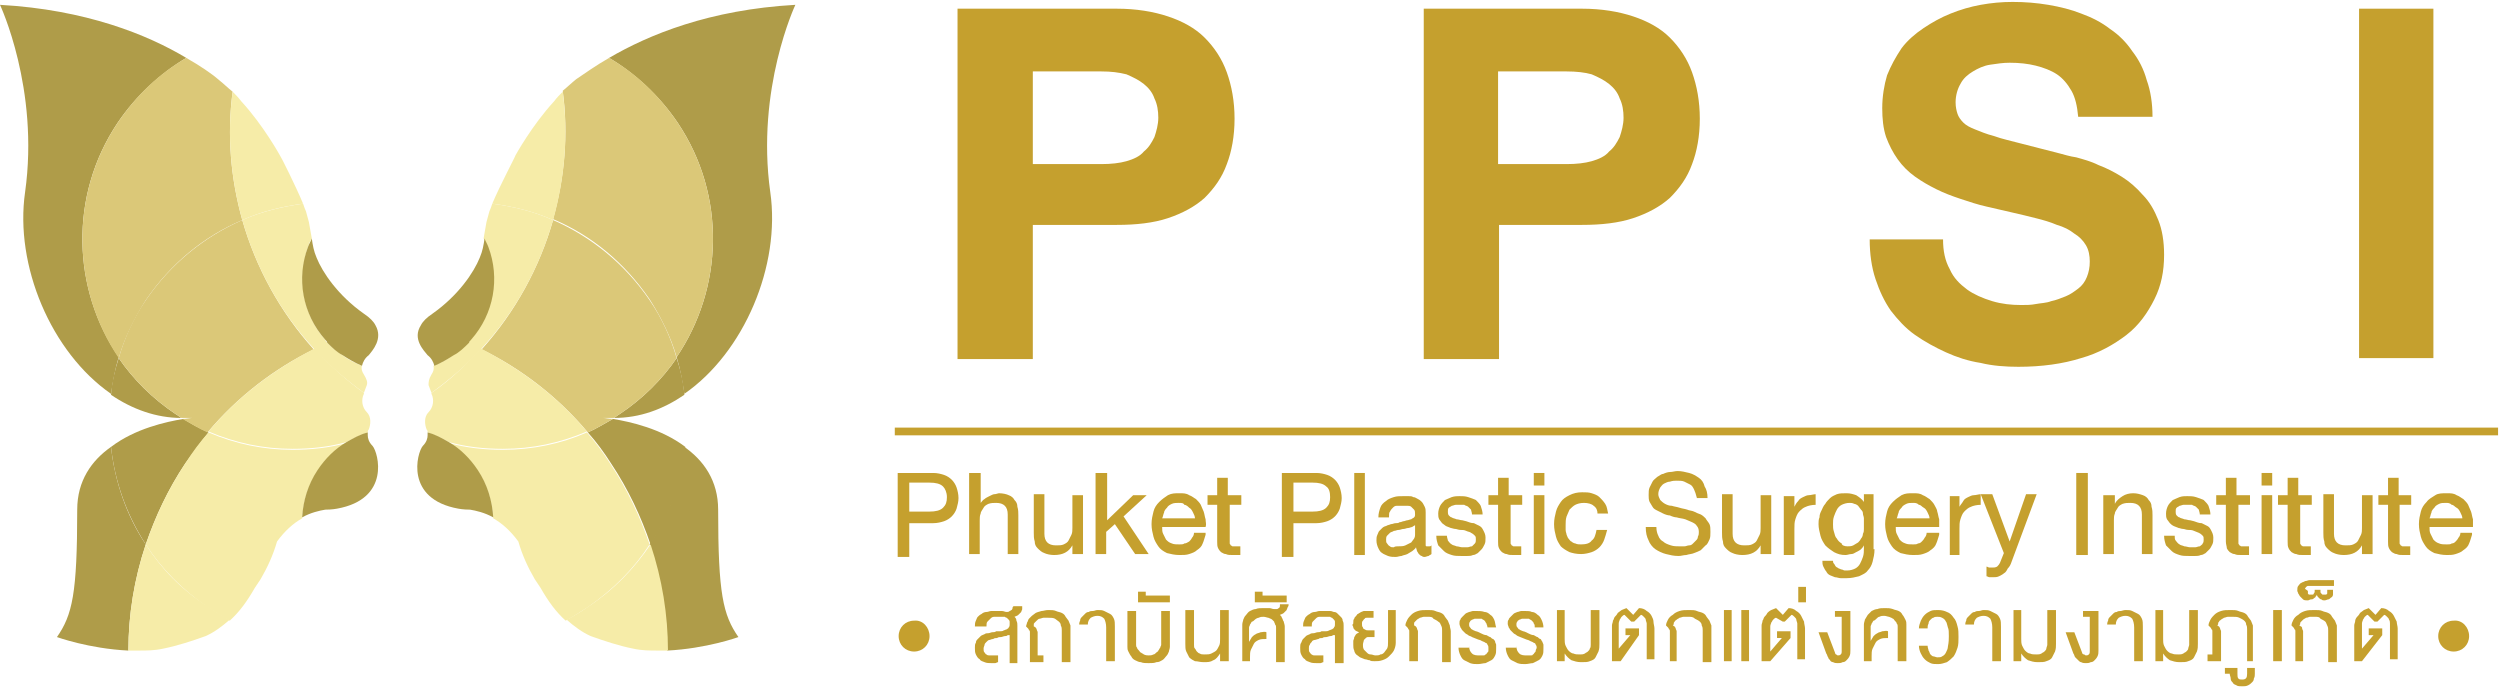 <?xml version="1.0" encoding="UTF-8"?> <svg xmlns="http://www.w3.org/2000/svg" width="259" height="72" viewBox="0 0 259 72" fill="none"><g clip-path="url(#clip0)"><path d="M8 52.8C8 61.5 7.5 63.7 5.9 66C5.9 66 9.2 67.2 13.3 67.4C13.3 63.7 13.9 60 15.1 56.4C13.1 53.4 11.9 49.9 11.5 46.3C9.5 47.7 8 49.8 8 52.8Z" fill="#AF9C49"></path><path d="M0 0.5C0 0.5 4.1 9.2 2.6 19.9C1.5 27.5 5.3 36.5 11.5 40.8C11.7 39.5 11.9 38.3 12.3 37C7.5 30 7.1 20.3 12.2 12.7C14.1 9.9 16.6 7.6 19.3 6C15.3 3.6 8.9 1 0 0.5Z" fill="#AF9C49"></path><path d="M19 43.4C17.2 43.7 14 44.4 11.5 46.3C11.9 49.9 13.1 53.3 15.1 56.4C16.1 53.5 17.4 50.7 19.2 48C20 46.9 20.8 45.8 21.6 44.8C20.7 44.4 19.8 43.9 19 43.4ZM12.3 37.1C11.9 38.3 11.6 39.6 11.5 40.9C13.7 42.4 16.2 43.3 18.8 43.3C18.6 43.2 18.4 43 18.2 42.9C15.8 41.3 13.8 39.3 12.3 37.1Z" fill="#AF9C49"></path><path d="M19.3 6C16.5 7.6 14.1 9.9 12.2 12.7C7.1 20.3 7.5 30 12.3 37.1C12.9 35 13.9 33 15.1 31.1C17.7 27.3 21.1 24.5 25.1 22.8C23.9 18.5 23.5 14 24.1 9.5C23.6 9.1 23.2 8.7 22.7 8.3C21.9 7.6 20.7 6.8 19.3 6Z" fill="#DBC878"></path><path d="M25.1 22.8C21.2 24.5 17.7 27.3 15.1 31.1C13.8 33 12.9 35 12.3 37.1C13.8 39.3 15.8 41.3 18.2 42.9C18.4 43 18.6 43.2 18.8 43.3H18.9C19.2 43.3 19.6 43.3 19.9 43.3C19.7 43.3 19.3 43.4 18.9 43.4C19.8 43.9 20.6 44.4 21.5 44.8C24.6 41.1 28.4 38.2 32.5 36.2C29 32.3 26.5 27.7 25.1 22.8Z" fill="#DBC878"></path><path d="M24.1 9.5C23.5 14 23.9 18.5 25.1 22.8C27.1 21.9 29.2 21.4 31.4 21.1C30.6 19.2 29.1 16.2 29 16.1C29 16.1 27.3 13 25 10.5C24.7 10.1 24.4 9.8 24.1 9.5Z" fill="#F6ECA8"></path><path d="M15.1 56.4C13.9 60 13.3 63.7 13.3 67.4C13.6 67.4 14 67.4 14.3 67.4C15.2 67.4 16 67.4 16.9 67.2C18.4 66.9 19.9 66.4 21.3 65.9C22.2 65.5 23 64.9 23.8 64.2C23 63.8 22.2 63.3 21.5 62.8C18.8 61.1 16.7 58.9 15.1 56.4Z" fill="#F6ECA8"></path><path d="M21.6 44.8C20.7 45.8 19.9 46.9 19.2 48C17.4 50.7 16.1 53.5 15.1 56.4C16.7 58.9 18.9 61.1 21.5 62.9C22.3 63.4 23 63.9 23.8 64.3C24.8 63.4 25.6 62.3 26.4 60.9C26.6 60.6 26.8 60.3 27 60C27.7 58.8 28.3 57.5 28.7 56.1C29.5 55 30.4 54.2 31.3 53.7C31.4 52 31.9 50.3 32.9 48.8C33.7 47.6 34.8 46.6 35.9 45.9C34.1 46.4 32.2 46.6 30.3 46.6C27.3 46.6 24.4 46 21.6 44.8Z" fill="#F6ECA8"></path><path d="M32.6 36.1C28.5 38.2 24.7 41 21.6 44.7C24.4 45.9 27.3 46.5 30.3 46.5C32.2 46.5 34.1 46.3 35.9 45.8C36.6 45.4 37.3 45.1 38.1 44.8C38.1 44.7 38.1 44.6 38.2 44.5C38.4 44 38.5 43.2 38 42.7C37.5 42.2 37.4 41.4 37.7 40.8C37.7 40.8 37.7 40.8 37.7 40.7C35.9 39.4 34.1 37.8 32.6 36.1Z" fill="#F6ECA8"></path><path d="M37.7 38.8C37.5 38.5 37.4 38.2 37.5 37.9C36.8 37.6 36.1 37.3 35.5 36.8C34.9 36.4 34.4 36 33.9 35.5C33.8 35.4 33.7 35.3 33.7 35.2C31.3 32.5 30.8 28.8 31.9 25.6C32 25.3 32.1 25 32.3 24.7C32.2 24.1 32.1 23.6 32 23C31.9 22.6 31.8 22.3 31.7 21.9C31.6 21.7 31.5 21.4 31.4 21.1C29.3 21.4 27.1 21.9 25.1 22.8C26.5 27.7 29 32.3 32.5 36.1C34 37.8 35.8 39.3 37.7 40.7C37.8 40.4 37.9 40.2 38 39.9C38.1 39.6 38 39.3 37.7 38.8Z" fill="#F6ECA8"></path><path d="M38.6 46.2C38.2 45.8 38.1 45.4 38.1 45.1C38.1 45 38.1 44.9 38.1 44.8C37.3 45 36.6 45.4 35.9 45.8C34.7 46.5 33.7 47.5 32.9 48.7C31.9 50.2 31.4 51.9 31.3 53.6C32.2 53.1 33.1 52.9 33.7 52.8C34.4 52.8 34.9 52.7 34.9 52.7C40.5 51.7 39.2 46.9 38.6 46.2Z" fill="#AF9C49"></path><path d="M38.9 33.7C38.7 33.3 38.3 32.9 37.7 32.5C35 30.6 33.4 28.2 32.8 26.7C32.5 26 32.4 25.4 32.3 24.7C32.2 25 32 25.3 31.9 25.6C30.7 28.8 31.3 32.5 33.7 35.2C33.8 35.3 33.9 35.4 33.9 35.5C34.4 36 34.9 36.5 35.5 36.8C36.1 37.2 36.8 37.6 37.5 37.9C37.6 37.5 37.8 37.1 38.2 36.8C38.6 36.3 39.7 35.1 38.9 33.7Z" fill="#AF9C49"></path><path d="M74.4 52.8C74.4 61.5 74.9 63.7 76.5 66C76.5 66 73.2 67.2 69.1 67.4C69.1 63.7 68.5 60 67.3 56.4C69.3 53.4 70.5 49.9 70.9 46.3C72.9 47.7 74.4 49.8 74.4 52.8Z" fill="#AF9C49"></path><path d="M82.4 0.5C82.4 0.5 78.3 9.2 79.8 19.9C80.9 27.5 77.1 36.5 70.9 40.8C70.7 39.5 70.5 38.3 70.1 37C74.9 29.9 75.3 20.3 70.2 12.7C68.3 9.9 65.8 7.6 63.1 6C67.2 3.6 73.5 1 82.4 0.5Z" fill="#AF9C49"></path><path d="M63.5 43.4C62.6 43.9 61.8 44.4 60.9 44.8C61.8 45.8 62.6 46.9 63.3 48C65.1 50.7 66.4 53.5 67.4 56.4C69.4 53.4 70.6 49.9 71 46.3C68.5 44.4 65.3 43.7 63.5 43.4ZM70.1 37.1C68.6 39.3 66.6 41.3 64.2 42.9C64 43 63.8 43.2 63.6 43.3C66.3 43.3 68.7 42.4 70.9 40.9C70.8 39.6 70.5 38.3 70.1 37.1Z" fill="#AF9C49"></path><path d="M63.1 6C65.9 7.6 68.3 9.9 70.2 12.7C75.3 20.3 74.9 29.9 70.1 37C69.5 34.9 68.5 32.9 67.3 31C64.7 27.2 61.3 24.4 57.3 22.7C58.5 18.4 58.9 13.9 58.3 9.4C58.8 9 59.2 8.6 59.7 8.2C60.6 7.6 61.7 6.8 63.1 6Z" fill="#DBC878"></path><path d="M57.3 22.8C61.2 24.5 64.7 27.3 67.3 31.1C68.6 33 69.5 35 70.1 37.1C68.6 39.3 66.6 41.3 64.2 42.9C64 43 63.8 43.2 63.6 43.3H63.5C63.2 43.3 62.8 43.3 62.5 43.3C62.7 43.3 63.1 43.4 63.5 43.4C62.6 43.9 61.8 44.4 60.9 44.8C57.8 41.1 54 38.2 49.9 36.2C53.4 32.3 55.9 27.7 57.3 22.8Z" fill="#DBC878"></path><path d="M58.3 9.5C58.9 14 58.5 18.5 57.3 22.8C55.3 21.9 53.2 21.4 51 21.1C51.8 19.2 53.4 16.2 53.4 16.1C53.4 16.1 55.1 13 57.4 10.5C57.7 10.1 58 9.8 58.3 9.5Z" fill="#F6ECA8"></path><path d="M67.4 56.4C68.6 60 69.2 63.7 69.2 67.4C68.9 67.4 68.5 67.4 68.2 67.4C67.3 67.4 66.5 67.4 65.6 67.2C64.1 66.9 62.6 66.4 61.2 65.9C60.3 65.5 59.5 64.9 58.7 64.2C59.5 63.8 60.3 63.3 61 62.8C63.6 61.1 65.7 58.9 67.4 56.4Z" fill="#F6ECA8"></path><path d="M60.8 44.8C61.7 45.8 62.5 46.9 63.2 48C65 50.7 66.3 53.5 67.3 56.4C65.7 58.9 63.5 61.1 60.9 62.9C60.1 63.4 59.4 63.9 58.6 64.3C57.6 63.4 56.8 62.3 56 60.9C55.8 60.6 55.6 60.3 55.4 60C54.7 58.8 54.1 57.5 53.7 56.1C52.9 55 52 54.2 51.1 53.7C51 52 50.5 50.3 49.5 48.8C48.7 47.6 47.6 46.6 46.5 45.9C48.3 46.4 50.2 46.6 52.1 46.6C55.1 46.6 58.1 46 60.8 44.8Z" fill="#F6ECA8"></path><path d="M49.8 36.1C53.9 38.2 57.7 41 60.8 44.7C58 45.9 55.1 46.5 52.1 46.5C50.2 46.5 48.3 46.3 46.5 45.8C45.8 45.4 45.1 45.1 44.3 44.8C44.3 44.7 44.3 44.6 44.2 44.5C44 44 43.9 43.2 44.4 42.7C44.9 42.2 45 41.4 44.7 40.8C44.7 40.8 44.7 40.8 44.7 40.7C46.6 39.4 48.3 37.8 49.8 36.1Z" fill="#F6ECA8"></path><path d="M44.7 38.8C44.9 38.5 45 38.2 44.9 37.9C45.6 37.6 46.3 37.3 46.9 36.8C47.5 36.4 48 36 48.5 35.5C48.6 35.4 48.7 35.3 48.7 35.2C51.1 32.5 51.6 28.8 50.5 25.6C50.4 25.3 50.3 25 50.1 24.7C50.2 24.1 50.3 23.6 50.4 23C50.5 22.6 50.6 22.3 50.7 21.9C50.8 21.7 50.9 21.4 51 21.1C53.2 21.4 55.3 21.9 57.3 22.8C55.9 27.7 53.4 32.3 49.9 36.1C48.4 37.8 46.6 39.3 44.7 40.7C44.6 40.4 44.5 40.2 44.4 39.9C44.4 39.6 44.4 39.3 44.7 38.8Z" fill="#F6ECA8"></path><path d="M43.8 46.2C44.2 45.8 44.3 45.4 44.3 45.1C44.3 45 44.3 44.9 44.3 44.8C45.1 45 45.8 45.4 46.5 45.8C47.7 46.5 48.7 47.5 49.5 48.7C50.5 50.2 51 51.9 51.1 53.6C50.2 53.1 49.3 52.9 48.7 52.8C48 52.8 47.5 52.7 47.5 52.7C41.9 51.7 43.2 46.9 43.8 46.2Z" fill="#AF9C49"></path><path d="M43.6 33.7C43.8 33.3 44.2 32.9 44.8 32.5C47.5 30.6 49.1 28.2 49.7 26.7C50 26 50.1 25.4 50.2 24.7C50.3 25 50.5 25.3 50.6 25.6C51.8 28.8 51.2 32.5 48.8 35.2C48.7 35.3 48.6 35.4 48.6 35.5C48.1 36 47.6 36.5 47 36.8C46.4 37.2 45.7 37.6 45 37.9C44.9 37.5 44.7 37.1 44.3 36.8C43.9 36.3 42.7 35.1 43.6 33.7Z" fill="#AF9C49"></path><path d="M115.7 0.9C117.7 0.9 119.5 1.2 121 1.7C122.5 2.2 123.8 2.9 124.8 3.9C125.8 4.9 126.6 6.1 127.1 7.5C127.6 8.9 127.9 10.5 127.9 12.3C127.9 14.1 127.6 15.7 127.1 17C126.6 18.4 125.8 19.5 124.8 20.5C123.8 21.4 122.5 22.1 121 22.6C119.5 23.1 117.7 23.3 115.7 23.3H107V37.2H99.2V0.9H115.7ZM114.1 17C115.1 17 116 16.9 116.7 16.7C117.4 16.5 118.1 16.2 118.5 15.7C119 15.3 119.3 14.8 119.6 14.2C119.8 13.6 120 12.9 120 12.2C120 11.5 119.9 10.8 119.6 10.2C119.4 9.6 119 9.1 118.5 8.7C118 8.3 117.4 8 116.7 7.7C115.9 7.5 115.1 7.4 114.1 7.4H107V17H114.1Z" fill="#C5A02E"></path><path d="M163.9 0.9C165.9 0.9 167.7 1.2 169.2 1.7C170.7 2.2 172 2.9 173 3.9C174 4.9 174.8 6.1 175.3 7.5C175.8 8.9 176.1 10.5 176.1 12.3C176.1 14.1 175.8 15.7 175.3 17C174.8 18.4 174 19.5 173 20.5C172 21.4 170.7 22.1 169.2 22.6C167.7 23.1 165.9 23.3 163.9 23.3H155.3V37.2H147.5V0.9H163.9ZM162.3 17C163.3 17 164.2 16.9 164.9 16.7C165.6 16.5 166.3 16.2 166.7 15.7C167.2 15.3 167.5 14.8 167.8 14.2C168 13.6 168.2 12.9 168.2 12.2C168.2 11.5 168.1 10.8 167.8 10.2C167.6 9.6 167.2 9.1 166.7 8.7C166.2 8.3 165.6 8 164.9 7.7C164.2 7.5 163.3 7.4 162.3 7.4H155.2V17H162.3Z" fill="#C5A02E"></path><path d="M201.3 24.8C201.3 26 201.5 27 202 27.9C202.4 28.8 203 29.4 203.8 30C204.5 30.5 205.4 30.9 206.4 31.2C207.4 31.5 208.4 31.6 209.4 31.6C209.9 31.6 210.4 31.6 210.9 31.5C211.4 31.4 212 31.4 212.5 31.2C213 31.1 213.5 30.9 214 30.7C214.5 30.5 214.9 30.2 215.3 29.9C215.7 29.6 216 29.2 216.2 28.7C216.4 28.2 216.5 27.7 216.5 27.1C216.5 26.5 216.4 25.9 216.1 25.4C215.8 24.9 215.4 24.5 214.9 24.2C214.4 23.8 213.8 23.5 213.1 23.3C212.4 23 211.7 22.8 210.9 22.6C210.1 22.4 209.3 22.2 208.4 22C207.5 21.8 206.7 21.6 205.8 21.4C204.9 21.2 204 20.9 203.1 20.6C202.2 20.3 201.4 20 200.6 19.6C199.8 19.2 199.1 18.8 198.4 18.3C197.7 17.8 197.1 17.2 196.6 16.5C196.1 15.8 195.7 15 195.4 14.2C195.1 13.3 195 12.3 195 11.2C195 10 195.2 8.8 195.5 7.8C195.9 6.8 196.4 5.9 197 5C197.6 4.2 198.4 3.5 199.3 2.9C200.2 2.3 201.1 1.8 202.1 1.4C203.1 1 204.1 0.7 205.2 0.5C206.3 0.3 207.4 0.2 208.5 0.2C209.8 0.2 211 0.3 212.2 0.5C213.4 0.7 214.6 1 215.6 1.4C216.7 1.8 217.7 2.3 218.6 3C219.5 3.6 220.3 4.4 220.9 5.3C221.6 6.2 222.1 7.2 222.4 8.3C222.8 9.4 223 10.7 223 12.1H215.3C215.2 11 215 10.1 214.6 9.4C214.2 8.7 213.7 8.1 213.1 7.7C212.5 7.3 211.7 7 210.9 6.8C210.1 6.6 209.2 6.5 208.2 6.5C207.5 6.5 206.9 6.6 206.2 6.7C205.5 6.8 204.9 7.1 204.4 7.4C203.9 7.7 203.4 8.1 203.1 8.7C202.8 9.2 202.6 9.9 202.6 10.6C202.6 11.1 202.7 11.5 202.8 11.8C202.9 12.1 203.1 12.4 203.4 12.7C203.7 13 204.1 13.2 204.6 13.4C205.1 13.6 205.8 13.9 206.6 14.1C207.4 14.4 208.4 14.6 209.5 14.9C210.6 15.2 211.9 15.5 213.4 15.9C213.8 16 214.4 16.2 215.1 16.3C215.8 16.5 216.6 16.7 217.4 17.1C218.2 17.4 219 17.8 219.8 18.3C220.6 18.8 221.3 19.4 222 20.2C222.7 20.9 223.2 21.8 223.6 22.8C224 23.8 224.2 25 224.2 26.4C224.2 28.1 223.9 29.6 223.2 31C222.5 32.4 221.6 33.7 220.3 34.7C219 35.7 217.4 36.6 215.6 37.1C213.7 37.7 211.5 38 209.1 38C207.8 38 206.4 37.9 205.2 37.6C203.9 37.4 202.7 37 201.6 36.5C200.5 36 199.4 35.4 198.4 34.7C197.4 34 196.6 33.1 195.9 32.2C195.2 31.2 194.7 30.1 194.3 28.9C193.9 27.7 193.7 26.3 193.7 24.8H201.3Z" fill="#C5A02E"></path><path d="M252.1 0.9V37.1H244.4V0.9H252.1Z" fill="#C5A02E"></path><path d="M104.4 65.8C104.3 65.9 104.2 65.9 104.1 65.9C104 65.9 103.8 66 103.7 66C103.6 66 103.4 66 103.3 66.1C103.2 66.1 103 66.1 102.9 66.2C102.7 66.2 102.6 66.3 102.5 66.3C102.4 66.3 102.3 66.4 102.2 66.5C102.1 66.6 102 66.7 102 66.8C102 66.9 101.9 67 101.9 67.2C101.9 67.4 101.9 67.5 102 67.6C102.1 67.7 102.1 67.8 102.2 67.8C102.3 67.9 102.4 67.9 102.5 67.9C102.6 67.9 102.8 67.9 102.9 67.9C103 67.9 103.1 67.9 103.2 67.9C103.3 67.9 103.4 67.9 103.4 67.9V68.6C103.3 68.6 103.2 68.7 103.1 68.7C103 68.7 102.9 68.7 102.7 68.7C102.5 68.7 102.2 68.7 102 68.6C101.8 68.5 101.6 68.5 101.5 68.3C101.3 68.2 101.2 68 101.1 67.8C101 67.6 101 67.4 101 67.1C101 66.9 101 66.7 101.1 66.6C101.1 66.4 101.2 66.3 101.3 66.2C101.4 66.1 101.5 66 101.6 65.9C101.7 65.8 101.8 65.8 102 65.7C102.1 65.6 102.3 65.6 102.4 65.6C102.5 65.6 102.7 65.5 102.8 65.5C102.9 65.5 103.1 65.5 103.2 65.4C103.3 65.4 103.5 65.4 103.6 65.4C103.7 65.4 103.9 65.4 104 65.3C104.1 65.3 104.2 65.2 104.3 65.2C104.4 65.1 104.5 65.1 104.5 65C104.6 64.9 104.6 64.8 104.6 64.7C104.6 64.6 104.6 64.5 104.6 64.4C104.6 64.3 104.5 64.2 104.5 64.2C104.4 64.1 104.4 64.1 104.3 64C104.2 64 104.1 63.9 104.1 63.9C104 63.9 103.9 63.9 103.8 63.9C103.7 63.9 103.6 63.9 103.5 63.9C103.3 63.9 103.1 63.9 103 63.9C102.8 63.9 102.7 64 102.6 64.1C102.5 64.2 102.4 64.3 102.3 64.4C102.2 64.5 102.2 64.7 102.2 64.9H101C101 64.7 101 64.5 101.1 64.3C101.2 64.1 101.2 64 101.3 63.9C101.4 63.8 101.5 63.7 101.7 63.6C101.8 63.5 102 63.4 102.2 63.4C102.4 63.4 102.5 63.3 102.7 63.3C102.9 63.3 103.1 63.3 103.3 63.3C103.5 63.3 103.6 63.3 103.8 63.3C104 63.3 104.1 63.4 104.3 63.4C104.4 63.4 104.5 63.4 104.6 63.3C104.7 63.3 104.7 63.2 104.8 63.2C104.8 63.2 104.9 63.1 104.9 63C104.9 62.9 104.9 62.9 105 62.8H105.9C105.9 62.9 105.9 63 105.9 63.1C105.9 63.2 105.8 63.3 105.8 63.4C105.7 63.5 105.6 63.6 105.5 63.7C105.4 63.8 105.3 63.8 105.1 63.9C105.2 64 105.3 64.1 105.3 64.3C105.4 64.5 105.4 64.6 105.4 64.8V68.7H104.6V65.8H104.4Z" fill="#C5A02E"></path><path d="M107.5 67.9H108.1V68.6H106.7V65.7C106.7 65.6 106.7 65.5 106.7 65.5C106.7 65.4 106.7 65.3 106.6 65.3C106.6 65.2 106.5 65.1 106.5 65.1C106.4 65 106.4 65 106.3 64.9C106.3 64.8 106.4 64.6 106.4 64.5C106.5 64.4 106.5 64.2 106.6 64.1C106.7 64 106.8 63.9 106.9 63.8C107 63.7 107.2 63.6 107.3 63.5C107.5 63.4 107.6 63.4 107.9 63.3C108.1 63.3 108.3 63.2 108.6 63.2C108.9 63.2 109.2 63.2 109.4 63.3C109.6 63.4 109.8 63.4 110 63.5C110.2 63.6 110.3 63.7 110.4 63.9C110.5 64 110.6 64.2 110.7 64.3C110.8 64.5 110.8 64.6 110.9 64.8C110.9 65 110.9 65.2 110.9 65.4V68.6H110V65.3C110 65.1 110 65 109.9 64.8C109.9 64.6 109.8 64.5 109.7 64.4C109.6 64.3 109.4 64.2 109.3 64.1C109.1 64 108.9 64 108.6 64C108.4 64 108.3 64 108.1 64C108 64 107.8 64.1 107.7 64.1C107.6 64.1 107.5 64.2 107.4 64.3C107.3 64.4 107.3 64.4 107.2 64.5C107.1 64.6 107.1 64.6 107.1 64.7C107.1 64.8 107.1 64.8 107.1 64.9C107.2 64.9 107.2 65 107.3 65C107.3 65.1 107.4 65.1 107.4 65.2C107.4 65.3 107.5 65.4 107.5 65.5C107.5 65.6 107.5 65.7 107.5 65.8V67.9Z" fill="#C5A02E"></path><path d="M111.8 64.8C111.8 64.6 111.8 64.5 111.9 64.3C111.9 64.1 112 64 112.1 63.9C112.2 63.8 112.3 63.7 112.4 63.6C112.5 63.5 112.6 63.4 112.8 63.4C112.9 63.3 113.1 63.3 113.2 63.3C113.4 63.3 113.5 63.2 113.7 63.2C114 63.2 114.2 63.2 114.4 63.3C114.6 63.4 114.8 63.5 115 63.6C115.2 63.7 115.3 63.9 115.4 64.1C115.5 64.3 115.5 64.6 115.5 64.9V68.5H114.6V65C114.6 64.6 114.5 64.3 114.4 64.1C114.2 63.9 114 63.8 113.7 63.8C113.4 63.8 113.2 63.9 113 64C112.8 64.2 112.7 64.4 112.7 64.7H111.8V64.8Z" fill="#C5A02E"></path><path d="M119 67.9C119.2 67.9 119.3 67.9 119.5 67.8C119.6 67.8 119.7 67.7 119.8 67.6C119.9 67.5 120 67.5 120 67.4C120.1 67.3 120.1 67.2 120.2 67.1C120.2 67 120.3 66.9 120.3 66.8C120.3 66.7 120.3 66.6 120.3 66.5V63.3H121.2V66.4C121.2 66.6 121.2 66.8 121.2 67C121.2 67.2 121.1 67.4 121.1 67.5C121 67.7 121 67.8 120.8 68C120.7 68.1 120.6 68.3 120.4 68.4C120.2 68.5 120.1 68.6 119.8 68.6C119.6 68.7 119.3 68.7 119 68.7C118.7 68.7 118.4 68.7 118.2 68.6C118 68.6 117.8 68.5 117.6 68.4C117.4 68.3 117.3 68.2 117.2 68C117.1 67.9 117 67.7 116.9 67.5C116.8 67.3 116.8 67.2 116.8 67C116.8 66.8 116.8 66.6 116.8 66.4V63.3H117.7V66.5C117.7 66.6 117.7 66.7 117.7 66.8C117.7 66.9 117.7 67 117.8 67.1C117.8 67.2 117.9 67.3 118 67.4C118.1 67.5 118.1 67.6 118.2 67.6C118.3 67.7 118.4 67.7 118.5 67.8C118.7 67.9 118.9 67.9 119 67.9Z" fill="#C5A02E"></path><path d="M117.9 62.4V61.3H118.7V61.7H121.2V62.4H117.9Z" fill="#C5A02E"></path><path d="M126.4 68.5V67.7C126.2 68 126 68.3 125.7 68.4C125.4 68.6 125.1 68.6 124.7 68.6C124.3 68.6 124.1 68.5 123.8 68.5C123.6 68.4 123.4 68.3 123.2 68.1C123.1 67.9 123 67.7 122.9 67.5C122.8 67.3 122.8 67 122.8 66.7V63.2H123.7V66.8C123.7 67 123.7 67.1 123.8 67.2C123.9 67.3 123.9 67.4 124 67.5C124.1 67.6 124.2 67.7 124.3 67.7C124.4 67.8 124.6 67.8 124.8 67.8C125.1 67.8 125.3 67.8 125.5 67.7C125.7 67.6 125.9 67.5 126 67.4C126.1 67.3 126.2 67.1 126.3 66.9C126.4 66.7 126.4 66.5 126.4 66.2V63.2H127.3V68.5H126.4Z" fill="#C5A02E"></path><path d="M129.5 68.5H128.7V65.3C128.7 65.1 128.7 64.9 128.7 64.7C128.7 64.5 128.8 64.3 128.8 64.2C128.9 64 128.9 63.9 129.1 63.7C129.2 63.6 129.3 63.4 129.5 63.3C129.7 63.2 129.9 63.1 130.1 63.1C130.3 63 130.6 63 130.9 63C131.1 63 131.3 63 131.5 63C131.7 63 131.8 63.1 132 63.1C132.1 63.1 132.2 63.1 132.3 63.1C132.4 63.1 132.4 63 132.5 63C132.5 63 132.6 62.9 132.6 62.8C132.6 62.7 132.6 62.7 132.6 62.6H133.5C133.5 62.7 133.5 62.8 133.4 62.9C133.4 63 133.3 63.1 133.3 63.2C133.2 63.3 133.1 63.4 133 63.5C132.9 63.6 132.8 63.6 132.6 63.7C132.7 63.8 132.8 63.9 132.8 64C132.9 64.1 132.9 64.3 133 64.4C133 64.5 133.1 64.7 133.1 64.9C133.1 65 133.1 65.2 133.1 65.4V68.6H132.2V65.3C132.2 65.2 132.2 65.1 132.2 65C132.2 64.9 132.2 64.8 132.1 64.7C132.1 64.6 132 64.5 132 64.4C131.9 64.3 131.8 64.2 131.8 64.2C131.7 64.1 131.6 64.1 131.4 64C131.3 64 131.1 63.9 130.9 63.9C130.7 63.9 130.6 63.9 130.4 64C130.3 64 130.1 64.1 130 64.2C129.9 64.3 129.8 64.4 129.7 64.4C129.6 64.5 129.6 64.6 129.5 64.7C129.5 64.8 129.4 64.9 129.4 65C129.4 65.1 129.4 65.2 129.4 65.3V66.5C129.5 66.3 129.6 66.2 129.7 66C129.8 65.9 129.9 65.8 130.1 65.7C130.2 65.6 130.4 65.6 130.6 65.5C130.8 65.5 131 65.4 131.2 65.5V66.2C130.9 66.2 130.6 66.2 130.4 66.3C130.2 66.4 130 66.5 129.9 66.7C129.8 66.9 129.7 67.1 129.6 67.3C129.5 67.5 129.5 67.8 129.5 68.1V68.5Z" fill="#C5A02E"></path><path d="M130 62.4V61.3H130.8V61.7H133.3V62.4H130Z" fill="#C5A02E"></path><path d="M138.1 65.8C138 65.9 137.9 65.9 137.8 65.9C137.7 65.9 137.5 66 137.4 66C137.3 66 137.1 66 137 66.1C136.8 66.1 136.7 66.1 136.6 66.2C136.5 66.2 136.3 66.3 136.2 66.3C136.1 66.3 135.9 66.4 135.9 66.5C135.8 66.6 135.7 66.7 135.7 66.8C135.6 66.9 135.6 67 135.6 67.2C135.6 67.4 135.6 67.5 135.7 67.6C135.8 67.7 135.8 67.8 135.9 67.8C136 67.9 136.1 67.9 136.2 67.9C136.3 67.9 136.5 67.9 136.6 67.9C136.7 67.9 136.8 67.9 136.9 67.9C137 67.9 137.1 67.9 137.1 67.9V68.6C137 68.6 136.9 68.7 136.8 68.7C136.7 68.7 136.6 68.7 136.4 68.7C136.2 68.7 135.9 68.7 135.7 68.6C135.5 68.5 135.3 68.5 135.2 68.3C135 68.2 134.9 68 134.8 67.8C134.7 67.6 134.7 67.4 134.7 67.1C134.7 66.9 134.7 66.7 134.8 66.6C134.9 66.4 134.9 66.3 135 66.2C135.1 66.1 135.2 66 135.3 65.9C135.4 65.8 135.5 65.8 135.7 65.7C135.8 65.6 136 65.6 136.1 65.6C136.2 65.6 136.4 65.5 136.5 65.5C136.6 65.5 136.8 65.5 136.9 65.4C137 65.4 137.2 65.4 137.3 65.4C137.4 65.4 137.6 65.4 137.7 65.3C137.8 65.3 137.9 65.2 138 65.2C138.1 65.1 138.2 65.1 138.2 65C138.3 64.9 138.3 64.8 138.3 64.7C138.3 64.6 138.3 64.5 138.3 64.4C138.3 64.3 138.2 64.2 138.2 64.2C138.1 64.1 138.1 64.1 138 64C137.9 64 137.8 63.9 137.8 63.9C137.7 63.9 137.6 63.9 137.5 63.9C137.4 63.9 137.3 63.9 137.2 63.9C137 63.9 136.9 63.9 136.7 63.9C136.5 63.9 136.4 64 136.3 64.1C136.2 64.2 136.1 64.3 136 64.4C135.9 64.5 135.9 64.7 135.9 64.9H135C135 64.7 135 64.5 135.1 64.3C135.2 64.1 135.2 64 135.3 63.9C135.4 63.8 135.5 63.7 135.7 63.6C135.8 63.5 136 63.4 136.2 63.4C136.4 63.4 136.5 63.3 136.7 63.3C136.9 63.3 137.1 63.3 137.3 63.3C137.5 63.3 137.6 63.3 137.8 63.3C138 63.3 138.1 63.4 138.2 63.4C138.4 63.4 138.5 63.5 138.6 63.6C138.7 63.7 138.8 63.8 138.9 63.9C139 64 139.1 64.1 139.1 64.3C139.2 64.5 139.2 64.6 139.2 64.8V68.7H138.3V65.8H138.1Z" fill="#C5A02E"></path><path d="M140.2 64.5C140.2 64.3 140.2 64.2 140.3 64.1C140.3 64 140.4 63.9 140.5 63.8C140.6 63.7 140.6 63.6 140.7 63.6C140.8 63.5 140.9 63.5 141 63.4C141.1 63.4 141.2 63.3 141.3 63.3C141.4 63.3 141.5 63.3 141.6 63.3H142.3V64H141.8C141.7 64 141.7 64 141.6 64C141.5 64 141.4 64 141.4 64.1C141.3 64.1 141.3 64.2 141.2 64.3C141.1 64.4 141.1 64.5 141.1 64.6C141.1 64.8 141.1 64.9 141.2 65C141.2 65.1 141.3 65.2 141.4 65.2C141.5 65.3 141.6 65.3 141.7 65.3C141.8 65.3 141.9 65.3 142 65.3H142.4V66H142C141.9 66 141.8 66 141.7 66C141.6 66 141.5 66.1 141.5 66.1C141.4 66.2 141.4 66.2 141.3 66.3C141.3 66.4 141.2 66.6 141.2 66.8C141.2 67 141.2 67.1 141.3 67.3C141.4 67.4 141.5 67.5 141.6 67.6C141.7 67.7 141.8 67.8 142 67.8C142.2 67.8 142.3 67.9 142.5 67.9C142.7 67.9 142.9 67.9 143 67.8C143.2 67.8 143.3 67.7 143.4 67.6C143.5 67.5 143.6 67.3 143.7 67.2C143.8 67 143.8 66.8 143.8 66.5V63.2H144.6V66.6C144.6 66.9 144.5 67.2 144.4 67.4C144.3 67.6 144.1 67.8 143.9 68C143.7 68.2 143.5 68.3 143.2 68.4C142.9 68.5 142.7 68.5 142.4 68.5C142.2 68.5 142 68.5 141.9 68.4C141.7 68.4 141.6 68.3 141.4 68.3C141.2 68.2 141.1 68.2 140.9 68.1C140.8 68 140.6 67.9 140.5 67.8C140.4 67.7 140.3 67.5 140.3 67.4C140.2 67.2 140.2 67 140.2 66.8C140.2 66.7 140.2 66.5 140.2 66.4C140.2 66.3 140.3 66.2 140.3 66C140.4 65.9 140.4 65.8 140.5 65.7C140.6 65.6 140.7 65.6 140.8 65.5C140.6 65.4 140.5 65.4 140.4 65.3C140.3 65.2 140.2 65.1 140.2 65C140.2 64.9 140.1 64.8 140.1 64.7C140.2 64.7 140.2 64.6 140.2 64.5Z" fill="#C5A02E"></path><path d="M147.9 63.9C147.7 63.9 147.6 63.9 147.5 63.9C147.4 63.9 147.2 64 147.1 64C147 64.1 146.9 64.1 146.8 64.2C146.7 64.3 146.7 64.3 146.6 64.4C146.5 64.5 146.5 64.5 146.5 64.6C146.5 64.7 146.5 64.7 146.5 64.8C146.6 64.8 146.6 64.9 146.7 64.9C146.7 65 146.8 65 146.8 65.1C146.8 65.2 146.9 65.3 146.9 65.4C146.9 65.5 146.9 65.6 146.9 65.7V68.5H146V65.6C146 65.5 146 65.4 146 65.4C146 65.3 146 65.2 145.9 65.2C145.9 65.1 145.8 65 145.8 65C145.7 64.9 145.7 64.9 145.6 64.8C145.6 64.6 145.7 64.4 145.8 64.2C145.9 64 146.1 63.8 146.2 63.7C146.4 63.5 146.6 63.4 146.9 63.3C147.2 63.2 147.5 63.2 147.9 63.2C148.2 63.2 148.5 63.2 148.7 63.3C148.9 63.4 149.1 63.4 149.3 63.5C149.5 63.6 149.6 63.7 149.7 63.9C149.8 64 149.9 64.2 150 64.3C150.1 64.5 150.1 64.6 150.2 64.8C150.2 65 150.3 65.2 150.3 65.4V68.6H149.4V65.3C149.4 65.1 149.4 65 149.3 64.8C149.2 64.6 149.2 64.5 149 64.4C148.9 64.3 148.7 64.2 148.5 64.1C148.4 63.9 148.2 63.9 147.9 63.9Z" fill="#C5A02E"></path><path d="M152.2 66.9C152.2 67.3 152.3 67.5 152.5 67.7C152.7 67.9 153 67.9 153.3 67.9C153.4 67.9 153.4 67.9 153.5 67.9C153.6 67.9 153.7 67.9 153.7 67.9C153.8 67.9 153.8 67.9 153.9 67.8C154 67.8 154 67.7 154.1 67.6C154.2 67.5 154.2 67.5 154.2 67.4C154.2 67.3 154.2 67.2 154.2 67.1C154.2 67 154.2 66.9 154.1 66.8C154.1 66.7 154 66.6 153.9 66.6C153.8 66.5 153.7 66.5 153.5 66.4C153.4 66.3 153.2 66.3 153 66.2C152.8 66.1 152.7 66.1 152.5 66C152.4 65.9 152.2 65.9 152.1 65.8C152 65.7 151.9 65.7 151.8 65.6C151.7 65.5 151.6 65.4 151.5 65.3C151.4 65.2 151.4 65.1 151.3 65C151.3 64.9 151.2 64.8 151.2 64.6C151.2 64.4 151.2 64.3 151.3 64.2C151.3 64.1 151.4 64 151.5 63.9C151.6 63.8 151.7 63.7 151.8 63.6C151.9 63.5 152 63.5 152.2 63.4C152.3 63.4 152.5 63.3 152.6 63.3C152.7 63.3 152.9 63.3 153 63.3C153.3 63.3 153.5 63.3 153.8 63.4C154 63.4 154.2 63.5 154.4 63.7C154.6 63.8 154.7 64 154.8 64.2C154.9 64.4 154.9 64.7 155 65H154.1C154.1 64.8 154 64.7 154 64.6C153.9 64.5 153.9 64.4 153.8 64.3C153.7 64.2 153.6 64.2 153.5 64.1C153.4 64.1 153.3 64.1 153.1 64.1C153 64.1 152.9 64.1 152.8 64.1C152.7 64.1 152.6 64.2 152.5 64.2C152.4 64.3 152.3 64.3 152.3 64.4C152.2 64.5 152.2 64.6 152.2 64.7C152.2 64.8 152.2 64.9 152.3 65C152.4 65.1 152.4 65.2 152.5 65.2C152.6 65.3 152.7 65.3 152.9 65.4C153 65.4 153.2 65.5 153.4 65.6C153.6 65.7 153.8 65.8 154 65.8C154.2 65.9 154.3 66 154.4 66C154.5 66.1 154.6 66.2 154.7 66.2C154.8 66.3 154.9 66.4 154.9 66.5C154.9 66.6 155 66.7 155 66.8C155 66.9 155 67 155 67.2C155 67.5 155 67.7 154.9 67.9C154.8 68.1 154.7 68.3 154.5 68.4C154.3 68.5 154.1 68.6 153.9 68.7C153.7 68.7 153.4 68.8 153.1 68.8C152.8 68.8 152.6 68.8 152.3 68.7C152.1 68.6 151.9 68.5 151.7 68.4C151.5 68.3 151.4 68.1 151.3 67.9C151.2 67.7 151.1 67.4 151.1 67.1H152.2V66.9Z" fill="#C5A02E"></path><path d="M157.1 66.9C157.1 67.3 157.2 67.5 157.4 67.7C157.6 67.9 157.9 67.9 158.2 67.9C158.3 67.9 158.3 67.9 158.4 67.9C158.5 67.9 158.6 67.9 158.6 67.9C158.7 67.9 158.8 67.9 158.8 67.8C158.9 67.8 158.9 67.7 159 67.6C159.1 67.5 159.1 67.5 159.1 67.4C159.1 67.3 159.2 67.2 159.2 67.1C159.2 67 159.2 66.9 159.1 66.8C159.1 66.7 159 66.6 158.9 66.6C158.8 66.5 158.7 66.5 158.5 66.4C158.4 66.3 158.2 66.3 158 66.2C157.8 66.1 157.7 66.1 157.5 66C157.3 65.9 157.2 65.9 157.1 65.8C157 65.7 156.9 65.7 156.8 65.6C156.7 65.5 156.6 65.4 156.5 65.3C156.4 65.2 156.4 65.1 156.3 65C156.3 64.9 156.2 64.8 156.2 64.6C156.2 64.4 156.2 64.3 156.3 64.2C156.3 64.1 156.4 64 156.5 63.9C156.6 63.8 156.7 63.7 156.8 63.6C156.9 63.5 157 63.5 157.2 63.4C157.3 63.4 157.5 63.3 157.6 63.3C157.7 63.3 157.9 63.3 158 63.3C158.3 63.3 158.5 63.3 158.7 63.4C158.9 63.4 159.1 63.5 159.3 63.7C159.5 63.8 159.6 64 159.7 64.2C159.8 64.4 159.9 64.7 159.9 65H159C159 64.8 159 64.7 158.9 64.6C158.9 64.5 158.8 64.4 158.7 64.3C158.6 64.2 158.5 64.2 158.4 64.1C158.3 64.1 158.2 64.1 158 64.1C157.9 64.1 157.8 64.1 157.7 64.1C157.6 64.1 157.5 64.2 157.4 64.2C157.3 64.3 157.2 64.3 157.2 64.4C157.1 64.5 157.1 64.6 157.1 64.7C157.1 64.8 157.1 64.9 157.2 65C157.3 65.1 157.3 65.2 157.4 65.2C157.5 65.3 157.6 65.3 157.8 65.4C157.9 65.4 158.1 65.5 158.3 65.6C158.5 65.7 158.7 65.8 158.9 65.8C159.1 65.9 159.2 66 159.3 66C159.4 66.1 159.5 66.2 159.6 66.2C159.7 66.3 159.7 66.4 159.8 66.5C159.8 66.6 159.9 66.7 159.9 66.8C159.9 66.9 159.9 67 159.9 67.2C159.9 67.5 159.9 67.7 159.8 67.9C159.7 68.1 159.6 68.3 159.4 68.4C159.2 68.5 159 68.6 158.8 68.7C158.6 68.7 158.3 68.8 158 68.8C157.7 68.8 157.5 68.8 157.2 68.7C157 68.6 156.8 68.5 156.6 68.4C156.4 68.3 156.3 68.1 156.2 67.9C156.1 67.7 156 67.4 156 67.1H157.1V66.9Z" fill="#C5A02E"></path><path d="M161.3 68.5V63.2H162.1V66.2C162.1 66.4 162.1 66.7 162.2 66.9C162.3 67.1 162.4 67.3 162.5 67.4C162.6 67.5 162.8 67.7 163 67.7C163.2 67.8 163.4 67.8 163.7 67.8C163.9 67.8 164 67.8 164.2 67.7C164.3 67.6 164.4 67.6 164.5 67.5C164.6 67.4 164.7 67.3 164.7 67.2C164.8 67.1 164.8 66.9 164.8 66.8V63.2H165.7V66.7C165.7 67 165.7 67.2 165.6 67.5C165.5 67.7 165.4 67.9 165.3 68.1C165.2 68.3 165 68.4 164.7 68.5C164.5 68.6 164.2 68.6 163.8 68.6C163.4 68.6 163.1 68.5 162.8 68.4C162.5 68.2 162.3 68 162.1 67.7V68.5H161.3Z" fill="#C5A02E"></path><path d="M167.9 68.5H167V65.3C167 65.1 167 65 167 64.8C167 64.6 167.1 64.5 167.1 64.3C167.2 64.2 167.2 64 167.3 63.9C167.4 63.8 167.5 63.7 167.6 63.5C167.7 63.4 167.9 63.3 168 63.2C168.2 63.1 168.3 63.1 168.5 63L169.2 63.7L169.8 63C170.1 63 170.4 63.1 170.6 63.3C170.8 63.4 171 63.6 171.1 63.8C171.2 64 171.3 64.2 171.3 64.4C171.3 64.6 171.4 64.9 171.4 65.1V68.3H170.6V65C170.6 64.9 170.6 64.8 170.6 64.6C170.6 64.5 170.5 64.3 170.5 64.2C170.5 64.1 170.4 64 170.3 63.9C170.2 63.8 170.1 63.7 170 63.7L169.3 64.4C169.3 64.4 169.3 64.4 169.2 64.4C169.2 64.4 169.2 64.4 169.1 64.4C169.1 64.4 169.1 64.4 169 64.4L168.3 63.7C168.2 63.7 168.1 63.8 168 63.9C167.9 64 167.9 64.1 167.8 64.2C167.8 64.3 167.7 64.4 167.7 64.6C167.7 64.7 167.7 64.8 167.7 65V67.2L168.9 65.8H168.4V65.1H169.8V65.8L167.9 68.5Z" fill="#C5A02E"></path><path d="M174.9 63.9C174.7 63.9 174.6 63.9 174.4 63.9C174.3 63.9 174.1 64 174 64C173.9 64.1 173.8 64.1 173.7 64.2C173.6 64.3 173.5 64.3 173.5 64.4C173.4 64.5 173.4 64.5 173.4 64.6C173.4 64.7 173.4 64.7 173.3 64.8C173.4 64.8 173.4 64.9 173.5 64.9C173.5 65 173.6 65 173.6 65.1C173.6 65.2 173.7 65.3 173.7 65.4C173.7 65.5 173.7 65.6 173.7 65.7V68.5H173V65.6C173 65.5 173 65.4 173 65.4C173 65.3 173 65.2 172.9 65.2C172.9 65.1 172.8 65 172.8 65C172.7 64.9 172.7 64.9 172.6 64.8C172.6 64.6 172.7 64.4 172.8 64.2C172.9 64 173.1 63.8 173.3 63.7C173.5 63.5 173.7 63.4 174 63.3C174.3 63.2 174.6 63.2 175 63.2C175.3 63.2 175.6 63.2 175.8 63.3C176 63.4 176.2 63.4 176.4 63.5C176.6 63.6 176.7 63.7 176.8 63.9C176.9 64 177 64.2 177.1 64.3C177.2 64.5 177.2 64.6 177.3 64.8C177.3 65 177.3 65.2 177.3 65.4V68.6H176.4V65.3C176.4 65.1 176.4 65 176.3 64.8C176.3 64.6 176.2 64.5 176.1 64.4C176 64.3 175.8 64.2 175.6 64.1C175.4 63.9 175.2 63.9 174.9 63.9Z" fill="#C5A02E"></path><path d="M178.6 68.5V63.2H179.4V68.5H178.6ZM180.4 68.5V63.2H181.2V68.5H180.4Z" fill="#C5A02E"></path><path d="M183.4 68.5H182.5V65.3C182.5 65.1 182.5 65 182.5 64.8C182.5 64.6 182.6 64.5 182.6 64.3C182.7 64.2 182.7 64 182.8 63.9C182.9 63.8 183 63.7 183.1 63.5C183.2 63.4 183.3 63.3 183.5 63.2C183.7 63.1 183.8 63.1 184 63L184.7 63.7L185.3 63C185.6 63 185.9 63.1 186.1 63.3C186.3 63.4 186.5 63.6 186.6 63.8C186.7 64 186.8 64.2 186.9 64.4C186.9 64.6 187 64.9 187 65.1V68.3H186.2V65C186.2 64.9 186.2 64.8 186.2 64.6C186.2 64.5 186.1 64.3 186.1 64.2C186.1 64.1 186 64 185.9 63.9C185.8 63.8 185.7 63.7 185.6 63.7L184.9 64.4C184.9 64.4 184.9 64.4 184.8 64.4C184.8 64.4 184.8 64.4 184.7 64.4L184 64C183.9 64 183.8 64.1 183.7 64.2C183.6 64.3 183.6 64.4 183.5 64.5C183.5 64.6 183.4 64.7 183.4 64.9C183.4 65 183.4 65.1 183.4 65.3V67.5L184.6 66.1H184.1V65.4H185.5V66.1L183.4 68.5Z" fill="#C5A02E"></path><path d="M186.3 60.8H187.1V62.4H186.3V60.8Z" fill="#C5A02E"></path><path d="M190.1 67.6C190.1 67.7 190.2 67.8 190.2 67.8C190.3 67.8 190.3 67.9 190.4 67.9C190.5 67.9 190.6 67.9 190.7 67.8C190.8 67.7 190.8 67.6 190.8 67.5V63.9H190.1V63.3H191.7V67.4C191.7 67.6 191.7 67.8 191.6 68C191.5 68.2 191.4 68.3 191.3 68.4C191.2 68.5 191.1 68.6 190.9 68.6C190.7 68.7 190.6 68.7 190.4 68.7C190.2 68.7 190.1 68.7 189.9 68.6C189.8 68.6 189.6 68.5 189.6 68.4C189.5 68.3 189.4 68.2 189.4 68.1C189.3 68 189.3 67.8 189.2 67.7L188.4 65.5H189.3L190.1 67.6Z" fill="#C5A02E"></path><path d="M194 68.5H193.1V65.3C193.1 65.1 193.1 64.9 193.1 64.7C193.1 64.5 193.2 64.3 193.2 64.2C193.3 64 193.4 63.9 193.5 63.7C193.6 63.6 193.8 63.4 193.9 63.3C194.1 63.2 194.3 63.1 194.5 63.1C194.7 63 195 63 195.3 63C195.6 63 195.8 63 196.1 63.1C196.3 63.2 196.5 63.2 196.7 63.3C196.9 63.4 197 63.5 197.1 63.7C197.2 63.8 197.3 64 197.4 64.2C197.5 64.4 197.5 64.5 197.5 64.7C197.5 64.9 197.5 65.1 197.5 65.3V68.5H196.6V65.2C196.6 65.1 196.6 65 196.6 64.9C196.6 64.8 196.6 64.7 196.5 64.6C196.5 64.5 196.4 64.4 196.3 64.3C196.2 64.2 196.2 64.1 196.1 64.1C196 64 195.9 64 195.7 63.9C195.6 63.9 195.4 63.8 195.2 63.8C195 63.8 194.9 63.8 194.7 63.9C194.6 63.9 194.5 64 194.4 64.1C194.3 64.2 194.2 64.3 194.1 64.3C194 64.4 194 64.5 193.9 64.6C193.9 64.7 193.8 64.8 193.8 64.9C193.8 65 193.8 65.1 193.8 65.2V66.4C193.9 66.2 194 66.1 194.1 65.9C194.2 65.8 194.3 65.7 194.5 65.6C194.6 65.5 194.8 65.5 195 65.4C195.2 65.4 195.4 65.3 195.6 65.4V66.1C195.3 66.1 195 66.1 194.8 66.2C194.6 66.3 194.4 66.4 194.3 66.6C194.2 66.8 194.1 67 194 67.2C193.9 67.4 193.9 67.7 193.9 68V68.5H194Z" fill="#C5A02E"></path><path d="M201.9 65.9C201.9 65.5 201.9 65.2 201.8 65C201.7 64.7 201.7 64.5 201.6 64.4C201.5 64.2 201.4 64.1 201.2 64C201 63.9 200.9 63.9 200.7 63.9C200.6 63.9 200.4 63.9 200.3 64C200.2 64 200.1 64.1 200 64.2C199.9 64.3 199.8 64.4 199.8 64.6C199.7 64.8 199.7 64.9 199.7 65.1H198.8C198.8 64.8 198.9 64.6 199 64.3C199.1 64.1 199.2 63.9 199.4 63.7C199.6 63.5 199.8 63.4 200 63.3C200.2 63.2 200.5 63.2 200.8 63.2C201.2 63.2 201.5 63.3 201.7 63.4C202 63.5 202.2 63.7 202.4 64C202.6 64.2 202.7 64.5 202.8 64.9C202.9 65.2 202.9 65.6 202.9 66C202.9 66.4 202.9 66.8 202.8 67.1C202.7 67.4 202.6 67.7 202.4 68C202.2 68.2 202 68.4 201.7 68.6C201.4 68.7 201.1 68.8 200.8 68.8C200.5 68.8 200.2 68.8 200 68.7C199.8 68.6 199.6 68.5 199.4 68.3C199.2 68.1 199.1 67.9 199 67.7C198.9 67.5 198.8 67.2 198.8 66.9H199.7C199.7 67.1 199.8 67.3 199.8 67.4C199.9 67.5 199.9 67.7 200 67.8C200.1 67.9 200.2 68 200.3 68C200.4 68 200.6 68.1 200.7 68.1C200.9 68.1 201.1 68.1 201.2 68C201.4 67.9 201.5 67.8 201.6 67.6C201.7 67.4 201.8 67.2 201.8 67C201.9 66.5 201.9 66.2 201.9 65.9Z" fill="#C5A02E"></path><path d="M203.6 64.8C203.6 64.6 203.6 64.5 203.7 64.3C203.7 64.1 203.8 64 203.9 63.9C204 63.8 204.1 63.7 204.2 63.6C204.3 63.5 204.4 63.4 204.6 63.4C204.7 63.3 204.9 63.3 205 63.3C205.2 63.3 205.3 63.2 205.5 63.2C205.8 63.2 206 63.2 206.2 63.3C206.4 63.4 206.6 63.5 206.8 63.6C207 63.7 207.1 63.9 207.2 64.1C207.3 64.3 207.3 64.6 207.3 64.9V68.5H206.4V65C206.4 64.6 206.3 64.3 206.2 64.1C206 63.9 205.8 63.8 205.5 63.8C205.2 63.8 205 63.9 204.8 64C204.6 64.2 204.5 64.4 204.5 64.7H203.6V64.8Z" fill="#C5A02E"></path><path d="M208.6 68.5V63.2H209.4V66.2C209.4 66.4 209.4 66.7 209.5 66.9C209.6 67.1 209.7 67.3 209.8 67.4C209.9 67.5 210.1 67.7 210.3 67.7C210.5 67.8 210.7 67.8 211 67.8C211.2 67.8 211.3 67.8 211.5 67.7C211.6 67.6 211.7 67.6 211.8 67.5C211.9 67.4 212 67.3 212 67.2C212 67.1 212.1 66.9 212.1 66.8V63.2H213V66.7C213 67 213 67.2 212.9 67.5C212.8 67.7 212.7 67.9 212.6 68.1C212.5 68.3 212.3 68.4 212 68.5C211.8 68.6 211.5 68.6 211.1 68.6C210.7 68.6 210.4 68.5 210.1 68.4C209.8 68.2 209.6 68 209.4 67.7V68.5H208.6Z" fill="#C5A02E"></path><path d="M215.7 67.6C215.7 67.7 215.8 67.8 215.9 67.8C216 67.8 216 67.9 216.1 67.9C216.2 67.9 216.3 67.9 216.4 67.8C216.5 67.7 216.5 67.6 216.5 67.5V63.9H215.8V63.3H217.4V67.4C217.4 67.6 217.4 67.8 217.3 68C217.2 68.2 217.1 68.3 217 68.4C216.9 68.5 216.8 68.6 216.6 68.6C216.4 68.7 216.3 68.7 216.1 68.7C215.9 68.7 215.8 68.7 215.6 68.6C215.5 68.6 215.4 68.5 215.3 68.4C215.2 68.3 215.1 68.2 215 68.1C214.9 68 214.9 67.8 214.8 67.7L214 65.5H214.9L215.7 67.6Z" fill="#C5A02E"></path><path d="M218.3 64.8C218.3 64.6 218.3 64.5 218.4 64.3C218.4 64.1 218.5 64 218.6 63.9C218.7 63.8 218.8 63.7 218.9 63.6C219 63.5 219.1 63.4 219.3 63.4C219.4 63.3 219.6 63.3 219.7 63.3C219.8 63.3 220 63.2 220.2 63.2C220.5 63.2 220.7 63.2 220.9 63.3C221.1 63.4 221.3 63.5 221.5 63.6C221.7 63.7 221.8 63.9 221.9 64.1C222 64.3 222 64.6 222 64.9V68.5H221.1V65C221.1 64.6 221 64.3 220.9 64.1C220.7 63.9 220.5 63.8 220.2 63.8C219.9 63.8 219.7 63.9 219.5 64C219.3 64.2 219.2 64.4 219.2 64.7H218.3V64.8Z" fill="#C5A02E"></path><path d="M223.3 68.5V63.2H224.1V66.2C224.1 66.4 224.1 66.7 224.2 66.9C224.3 67.1 224.4 67.3 224.5 67.4C224.6 67.5 224.8 67.7 225 67.7C225.2 67.8 225.4 67.8 225.7 67.8C225.9 67.8 226 67.8 226.2 67.7C226.3 67.6 226.4 67.6 226.5 67.5C226.6 67.4 226.7 67.3 226.7 67.2C226.7 67.1 226.8 66.9 226.8 66.8V63.2H227.7V66.7C227.7 67 227.7 67.2 227.6 67.5C227.5 67.7 227.4 67.9 227.3 68.1C227.2 68.3 227 68.4 226.7 68.5C226.5 68.6 226.2 68.6 225.8 68.6C225.4 68.6 225.1 68.5 224.8 68.4C224.5 68.2 224.3 68 224.1 67.7V68.5H223.3Z" fill="#C5A02E"></path><path d="M233.7 68.5H232.8V65.2C232.8 65 232.8 64.9 232.7 64.7C232.7 64.5 232.6 64.4 232.5 64.3C232.4 64.2 232.2 64.1 232 64C231.8 63.9 231.6 63.9 231.3 63.9C231.1 63.9 231 63.9 230.8 63.9C230.7 63.9 230.5 64 230.4 64C230.3 64.1 230.2 64.1 230.1 64.2C230 64.3 229.9 64.3 229.9 64.4C229.8 64.5 229.8 64.5 229.8 64.6C229.8 64.7 229.8 64.7 229.7 64.8C229.8 64.8 229.8 64.9 229.9 64.9C229.9 65 230 65 230 65.1C230 65.2 230.1 65.3 230.1 65.4C230.1 65.5 230.1 65.6 230.1 65.7V68.5H228.7V67.8H229.2V65.6C229.2 65.5 229.2 65.4 229.2 65.4C229.2 65.3 229.2 65.2 229.1 65.2C229.1 65.1 229 65 229 65C228.9 64.9 228.9 64.9 228.8 64.8C228.8 64.6 228.9 64.4 229 64.2C229.1 64 229.3 63.8 229.4 63.7C229.6 63.5 229.8 63.4 230.1 63.3C230.4 63.2 230.7 63.2 231.1 63.2C231.4 63.2 231.7 63.2 231.9 63.3C232.1 63.4 232.3 63.4 232.5 63.5C232.7 63.6 232.8 63.7 232.9 63.9C233 64 233.1 64.2 233.2 64.3C233.3 64.5 233.3 64.6 233.4 64.8C233.4 65 233.4 65.2 233.4 65.4V68.5H233.7Z" fill="#C5A02E"></path><path d="M230.5 69.2H231.8V69.8C231.8 70 231.8 70.2 231.9 70.3C232 70.4 232.1 70.4 232.3 70.4C232.7 70.4 232.8 70.2 232.8 69.8V69.2H233.6V69.8C233.6 70 233.6 70.1 233.5 70.3C233.5 70.5 233.4 70.6 233.3 70.7C233.2 70.8 233.1 70.9 232.9 71C232.7 71.1 232.5 71.1 232.3 71.1C232.1 71.1 231.8 71.1 231.7 71C231.5 70.9 231.4 70.9 231.3 70.7C231.2 70.6 231.1 70.5 231.1 70.3C231.1 70.1 231 70 231 69.8H230.5V69.2Z" fill="#C5A02E"></path><path d="M235.5 68.5V63.2H236.4V68.5H235.5Z" fill="#C5A02E"></path><path d="M239.8 63.9C239.6 63.9 239.5 63.9 239.3 63.9C239.2 63.9 239.1 64 238.9 64C238.8 64.1 238.7 64.1 238.6 64.2C238.5 64.3 238.5 64.3 238.4 64.4C238.3 64.5 238.3 64.5 238.3 64.6C238.3 64.7 238.3 64.7 238.2 64.8C238.3 64.8 238.3 64.9 238.4 64.9C238.5 65 238.5 65 238.5 65.1C238.5 65.2 238.6 65.3 238.6 65.4C238.6 65.5 238.6 65.6 238.6 65.7V68.5H237.8V65.6C237.8 65.5 237.8 65.4 237.8 65.4C237.8 65.3 237.8 65.2 237.7 65.2C237.7 65.1 237.6 65 237.6 65C237.5 64.9 237.5 64.9 237.4 64.8C237.4 64.6 237.5 64.4 237.6 64.2C237.7 64 237.9 63.8 238.1 63.7C238.3 63.5 238.5 63.4 238.8 63.3C239.1 63.2 239.4 63.2 239.8 63.2C240.1 63.2 240.4 63.2 240.6 63.3C240.8 63.4 241 63.4 241.2 63.5C241.4 63.6 241.5 63.7 241.6 63.9C241.7 64 241.8 64.2 241.9 64.3C242 64.5 242 64.6 242.1 64.8C242.1 65 242.1 65.2 242.1 65.4V68.6H241.2V65.3C241.2 65.1 241.2 65 241.1 64.8C241 64.6 241 64.5 240.9 64.4C240.8 64.3 240.6 64.2 240.4 64.1C240.3 63.9 240.1 63.9 239.8 63.9Z" fill="#C5A02E"></path><path d="M239.1 61.3V61.4V61.5L239.2 61.6C239.3 61.6 239.3 61.6 239.4 61.6C239.5 61.6 239.5 61.6 239.6 61.6C239.7 61.6 239.7 61.5 239.7 61.5C239.7 61.5 239.8 61.4 239.8 61.3C239.8 61.2 239.8 61.2 239.8 61.1H240.4C240.4 61.2 240.4 61.2 240.4 61.3C240.4 61.4 240.4 61.4 240.5 61.5L240.6 61.6C240.7 61.6 240.7 61.6 240.8 61.6C240.9 61.6 240.9 61.6 241 61.6L241.1 61.5C241.1 61.5 241.1 61.4 241.1 61.3C241.1 61.2 241.1 61.2 241.1 61.1H241.7C241.7 61.3 241.7 61.5 241.7 61.6C241.7 61.7 241.6 61.9 241.5 61.9C241.4 62 241.3 62.1 241.2 62.1C241.1 62.1 241 62.2 240.8 62.2C240.7 62.2 240.6 62.2 240.5 62.1C240.4 62.1 240.3 62 240.3 62C240.2 61.9 240.2 61.9 240.1 61.8C240.1 61.7 240 61.7 240 61.6C240 61.7 240 61.7 239.9 61.8C239.9 61.9 239.8 61.9 239.7 62C239.6 62.1 239.5 62.1 239.4 62.1C239.3 62.1 239.2 62.2 239.1 62.2C238.9 62.2 238.7 62.2 238.6 62.1C238.5 62 238.4 61.9 238.3 61.8C238.2 61.7 238.2 61.6 238.1 61.5C238.1 61.4 238 61.3 238 61.2C238 61 238 60.8 238.1 60.7C238.2 60.6 238.3 60.4 238.4 60.4C238.5 60.3 238.7 60.3 238.8 60.2C239 60.2 239.1 60.1 239.3 60.1H241.8V60.7H239.4C239.2 60.7 239.1 60.7 239.1 60.7C239 60.7 239 60.8 238.9 60.8C238.9 60.9 238.8 60.9 238.8 61C239.1 61.2 239.1 61.2 239.1 61.3Z" fill="#C5A02E"></path><path d="M244.7 68.5H243.9V65.3C243.9 65.1 243.9 65 243.9 64.8C243.9 64.6 244 64.5 244 64.3C244 64.2 244.1 64 244.2 63.9C244.3 63.8 244.4 63.7 244.5 63.5C244.6 63.4 244.8 63.3 244.9 63.2C245.1 63.1 245.2 63.1 245.4 63L246.1 63.7L246.7 63C247 63 247.3 63.1 247.5 63.3C247.7 63.4 247.9 63.6 248 63.8C248.1 64 248.2 64.2 248.3 64.4C248.3 64.6 248.4 64.9 248.4 65.1V68.3H247.6V65C247.6 64.9 247.6 64.8 247.6 64.6C247.6 64.5 247.6 64.3 247.5 64.2C247.5 64.1 247.4 64 247.3 63.9C247.2 63.8 247.1 63.7 247 63.7L246.3 64.4C246.3 64.4 246.3 64.4 246.2 64.4C246.2 64.4 246.2 64.4 246.1 64.4C246.1 64.4 246.1 64.4 246 64.4L245.3 63.7C245.2 63.7 245.1 63.8 245 63.9C244.9 64 244.9 64.1 244.8 64.2C244.8 64.3 244.7 64.4 244.7 64.6C244.7 64.7 244.7 64.8 244.7 65V67.2L245.9 65.8H245.4V65.1H246.8V65.8L244.7 68.5Z" fill="#C5A02E"></path><path d="M255.8 65.9C255.8 66.8 255.1 67.5 254.2 67.5C253.3 67.5 252.6 66.8 252.6 65.9C252.6 65 253.3 64.3 254.2 64.3C255.1 64.2 255.8 65 255.8 65.9Z" fill="#C5A02E"></path><path d="M96.3 65.9C96.3 66.8 95.6 67.5 94.7 67.5C93.8 67.5 93.1 66.8 93.1 65.9C93.1 65 93.8 64.3 94.7 64.3C95.6 64.2 96.3 65 96.3 65.9Z" fill="#C5A02E"></path><path d="M96.7 49C97.1 49 97.5 49.1 97.8 49.2C98.1 49.3 98.4 49.5 98.6 49.7C98.8 49.9 99 50.2 99.1 50.5C99.2 50.8 99.3 51.2 99.3 51.6C99.3 52 99.2 52.3 99.1 52.7C99 53 98.8 53.3 98.6 53.5C98.4 53.7 98.1 53.9 97.8 54C97.5 54.1 97.1 54.2 96.7 54.2H94.2V57.7H93V49H96.7ZM96.3 53C96.9 53 97.4 52.9 97.7 52.6C98 52.3 98.1 52 98.1 51.5C98.1 51 97.9 50.6 97.7 50.4C97.4 50.1 96.9 50 96.3 50H94.2V53H96.3Z" fill="#C5A02E"></path><path d="M101.6 49V52.1C101.7 52 101.8 51.8 102 51.7C102.1 51.6 102.3 51.5 102.5 51.4C102.7 51.3 102.9 51.2 103 51.2C103.2 51.2 103.4 51.1 103.5 51.1C103.9 51.1 104.3 51.2 104.5 51.3C104.8 51.4 105 51.6 105.1 51.8C105.3 52 105.4 52.2 105.4 52.5C105.5 52.8 105.5 53.1 105.5 53.4V57.4H104.4V53.3C104.4 52.9 104.3 52.6 104.1 52.4C103.9 52.2 103.6 52.1 103.2 52.1C102.9 52.1 102.7 52.1 102.4 52.2C102.2 52.3 102 52.4 101.9 52.6C101.8 52.8 101.6 53 101.6 53.2C101.5 53.4 101.5 53.7 101.5 53.9V57.4H100.4V49H101.6Z" fill="#C5A02E"></path><path d="M111.1 57.4V56.5C110.7 57.2 110.1 57.5 109.2 57.5C108.8 57.5 108.4 57.4 108.2 57.3C107.9 57.2 107.7 57 107.5 56.8C107.3 56.6 107.2 56.4 107.2 56.1C107.1 55.8 107.1 55.5 107.1 55.2V51.2H108.2V55.3C108.2 55.7 108.3 56 108.5 56.2C108.7 56.4 109 56.5 109.4 56.5C109.7 56.5 110 56.5 110.2 56.4C110.4 56.3 110.6 56.2 110.7 56C110.8 55.8 110.9 55.6 111 55.4C111.1 55.2 111.1 54.9 111.1 54.7V51.3H112.2V57.4H111.1Z" fill="#C5A02E"></path><path d="M114.7 49V53.9L117.4 51.3H118.8L116.4 53.5L119 57.4H117.6L115.5 54.3L114.6 55.1V57.4H113.5V49H114.7Z" fill="#C5A02E"></path><path d="M124.9 55.4C124.8 55.7 124.7 56.1 124.6 56.3C124.5 56.6 124.3 56.8 124 57C123.8 57.2 123.5 57.3 123.2 57.4C122.9 57.5 122.6 57.5 122.2 57.5C121.7 57.5 121.3 57.4 120.9 57.3C120.5 57.1 120.2 56.9 120 56.6C119.8 56.3 119.6 56 119.5 55.6C119.4 55.2 119.3 54.8 119.3 54.3C119.3 53.8 119.4 53.4 119.5 53C119.6 52.6 119.8 52.3 120.1 52C120.4 51.7 120.7 51.5 121 51.3C121.4 51.1 121.7 51.1 122.2 51.1C122.6 51.1 122.9 51.1 123.2 51.3C123.5 51.4 123.7 51.6 123.9 51.7C124.1 51.9 124.3 52.1 124.4 52.3C124.5 52.5 124.6 52.8 124.7 53C124.8 53.3 124.8 53.5 124.9 53.8C124.9 54.1 125 54.3 124.9 54.6H120.4C120.4 54.9 120.4 55.1 120.5 55.3C120.6 55.5 120.7 55.7 120.8 55.9C121 56.1 121.1 56.2 121.4 56.3C121.6 56.4 121.9 56.4 122.2 56.4C122.4 56.4 122.6 56.4 122.7 56.3C122.9 56.3 123 56.2 123.2 56.1C123.3 56 123.4 55.9 123.5 55.7C123.6 55.6 123.7 55.4 123.7 55.2H124.9V55.4ZM122.1 52.1C121.9 52.1 121.6 52.1 121.4 52.2C121.2 52.3 121 52.4 120.9 52.6C120.8 52.7 120.6 52.9 120.6 53.1C120.5 53.3 120.5 53.5 120.4 53.7H123.8C123.8 53.5 123.7 53.3 123.6 53.1C123.5 52.9 123.4 52.7 123.2 52.6C123.1 52.5 122.9 52.3 122.7 52.3C122.6 52.1 122.4 52.1 122.1 52.1Z" fill="#C5A02E"></path><path d="M128.6 51.3V52.3H127.4V56C127.4 56.1 127.4 56.2 127.4 56.3C127.4 56.4 127.5 56.4 127.5 56.5C127.6 56.5 127.6 56.6 127.7 56.6C127.8 56.6 127.9 56.6 128 56.6H128.5V57.5H127.7C127.4 57.5 127.2 57.5 127 57.4C126.8 57.4 126.7 57.3 126.5 57.2C126.4 57.1 126.3 57 126.2 56.8C126.1 56.6 126.1 56.4 126.1 56.1V52.3H125.1V51.3H126.1V49.5H127.2V51.3H128.6Z" fill="#C5A02E"></path><path d="M136.4 49C136.8 49 137.2 49.1 137.5 49.2C137.8 49.3 138.1 49.5 138.3 49.7C138.5 49.9 138.7 50.2 138.8 50.5C138.9 50.8 139 51.2 139 51.6C139 52 138.9 52.3 138.8 52.7C138.7 53 138.5 53.3 138.3 53.5C138.1 53.7 137.8 53.9 137.5 54C137.2 54.1 136.8 54.2 136.4 54.2H134V57.7H132.8V49H136.4ZM136 53C136.6 53 137.1 52.9 137.4 52.6C137.7 52.3 137.8 52 137.8 51.5C137.8 51 137.7 50.6 137.4 50.4C137.1 50.1 136.6 50 136 50H134V53H136Z" fill="#C5A02E"></path><path d="M141.4 49V57.5H140.3V49H141.4Z" fill="#C5A02E"></path><path d="M148.3 57.4C148.2 57.5 148.1 57.5 148 57.6C147.9 57.6 147.7 57.7 147.6 57.7C147.5 57.7 147.4 57.7 147.3 57.6C147.2 57.6 147.1 57.5 147 57.4C146.9 57.3 146.9 57.2 146.8 57.1C146.8 57 146.7 56.8 146.7 56.7C146.6 56.9 146.4 57 146.3 57.1C146.1 57.2 146 57.3 145.8 57.4C145.6 57.5 145.4 57.5 145.2 57.6C145 57.6 144.8 57.7 144.6 57.7C144.3 57.7 144.1 57.7 143.8 57.6C143.6 57.5 143.3 57.4 143.2 57.3C143 57.2 142.9 57 142.8 56.8C142.7 56.6 142.6 56.3 142.6 56C142.6 55.8 142.6 55.6 142.7 55.4C142.8 55.2 142.8 55.1 142.9 55C143 54.9 143.1 54.8 143.2 54.7C143.3 54.6 143.5 54.5 143.6 54.5C143.7 54.4 143.9 54.4 144.1 54.3C144.3 54.3 144.4 54.2 144.6 54.2C144.7 54.2 144.9 54.2 145 54.1C145.2 54.1 145.3 54 145.4 54C145.5 54 145.7 53.9 145.8 53.9C145.9 53.9 146.1 53.8 146.2 53.8C146.3 53.7 146.4 53.7 146.5 53.6C146.6 53.5 146.6 53.4 146.6 53.3C146.6 53.1 146.6 52.9 146.5 52.8C146.4 52.7 146.3 52.6 146.2 52.5C146.1 52.4 145.9 52.4 145.8 52.4C145.6 52.4 145.5 52.4 145.3 52.4C145.1 52.4 144.9 52.4 144.7 52.4C144.5 52.4 144.4 52.5 144.3 52.6C144.2 52.7 144.1 52.8 144 53C143.9 53.1 143.9 53.3 143.9 53.6H142.8C142.8 53.2 142.9 52.9 143 52.6C143.1 52.3 143.3 52.1 143.6 51.9C143.8 51.7 144.1 51.6 144.4 51.5C144.7 51.4 145 51.4 145.4 51.4C145.6 51.4 145.8 51.4 145.9 51.4C146.1 51.4 146.3 51.4 146.4 51.5C146.6 51.5 146.7 51.6 146.9 51.7C147.1 51.8 147.2 51.9 147.3 52C147.4 52.1 147.5 52.3 147.6 52.5C147.7 52.7 147.7 52.9 147.7 53.1V56C147.7 56.1 147.7 56.2 147.7 56.3C147.7 56.4 147.7 56.4 147.7 56.5C147.7 56.5 147.7 56.6 147.8 56.6C147.8 56.6 147.9 56.6 148 56.6H148.1C148.2 56.6 148.2 56.6 148.3 56.5V57.4ZM144.8 56.6C145.1 56.6 145.4 56.6 145.6 56.5C145.8 56.4 146 56.3 146.2 56.2C146.3 56.1 146.4 55.9 146.5 55.8C146.6 55.6 146.6 55.5 146.6 55.4V54.4C146.5 54.5 146.4 54.5 146.3 54.6C146.2 54.6 146 54.7 145.9 54.7C145.7 54.7 145.6 54.8 145.4 54.8C145.2 54.8 145.1 54.9 144.9 54.9C144.7 54.9 144.6 55 144.4 55C144.3 55.1 144.1 55.1 144 55.2C143.9 55.3 143.8 55.4 143.7 55.5C143.6 55.6 143.6 55.8 143.6 55.9C143.6 56.1 143.6 56.2 143.7 56.3C143.8 56.4 143.8 56.5 144 56.6C144.1 56.7 144.2 56.7 144.4 56.7C144.5 56.6 144.7 56.6 144.8 56.6Z" fill="#C5A02E"></path><path d="M150 56C150.1 56.1 150.2 56.3 150.4 56.4C150.5 56.5 150.7 56.5 150.9 56.6C151.1 56.6 151.3 56.7 151.5 56.7C151.7 56.7 151.8 56.7 152 56.7C152.2 56.7 152.3 56.6 152.5 56.6C152.6 56.5 152.7 56.4 152.8 56.3C152.9 56.2 152.9 56 152.9 55.9C152.9 55.7 152.9 55.6 152.8 55.5C152.7 55.4 152.6 55.3 152.4 55.2C152.3 55.1 152.1 55.1 151.9 55C151.7 54.9 151.5 54.9 151.3 54.9C151.1 54.9 150.9 54.8 150.8 54.8C150.6 54.8 150.4 54.7 150.3 54.7C150.1 54.6 150 54.6 149.8 54.5C149.7 54.4 149.5 54.3 149.4 54.2C149.3 54.1 149.2 53.9 149.1 53.8C149 53.6 149 53.4 149 53.2C149 52.9 149.1 52.6 149.2 52.4C149.3 52.2 149.5 52 149.7 51.8C149.9 51.7 150.2 51.6 150.4 51.5C150.7 51.4 151 51.4 151.2 51.4C151.5 51.4 151.8 51.4 152.1 51.5C152.4 51.6 152.7 51.7 152.9 51.8C153.1 52 153.3 52.2 153.4 52.4C153.5 52.7 153.6 53 153.6 53.3H152.5C152.5 53.1 152.4 52.9 152.4 52.8C152.3 52.7 152.2 52.6 152.1 52.5C152 52.4 151.8 52.4 151.7 52.3C151.5 52.3 151.4 52.3 151.2 52.3C151.1 52.3 150.9 52.3 150.8 52.3C150.7 52.3 150.5 52.4 150.4 52.4C150.3 52.5 150.2 52.5 150.1 52.6C150 52.7 150 52.8 150 53C150 53.1 150 53.3 150.1 53.4C150.2 53.5 150.3 53.6 150.4 53.6C150.5 53.7 150.7 53.7 150.9 53.8C151.1 53.8 151.3 53.9 151.5 53.9L151.9 54C152.2 54.1 152.4 54.2 152.7 54.2C152.9 54.3 153.1 54.4 153.3 54.5C153.5 54.6 153.6 54.8 153.7 55C153.8 55.2 153.9 55.4 153.9 55.7C153.9 56 153.9 56.2 153.8 56.4C153.7 56.6 153.6 56.8 153.5 56.9C153.4 57 153.2 57.2 153.1 57.3C152.9 57.4 152.8 57.5 152.6 57.5C152.4 57.6 152.2 57.6 152 57.6C151.8 57.6 151.6 57.6 151.4 57.6C151 57.6 150.7 57.6 150.4 57.5C150.1 57.4 149.8 57.3 149.6 57.1C149.4 56.9 149.2 56.7 149 56.5C148.9 56.2 148.8 55.9 148.8 55.5H149.9C149.9 55.7 150 55.9 150 56Z" fill="#C5A02E"></path><path d="M157.7 51.3V52.3H156.5V56C156.5 56.1 156.5 56.2 156.5 56.3C156.5 56.4 156.6 56.4 156.6 56.5C156.7 56.5 156.7 56.6 156.8 56.6C156.9 56.6 157 56.6 157.1 56.6H157.6V57.5H156.8C156.5 57.5 156.3 57.5 156.1 57.4C155.9 57.4 155.8 57.3 155.6 57.2C155.5 57.1 155.4 57 155.3 56.8C155.2 56.6 155.2 56.4 155.2 56.1V52.3H154.2V51.3H155.2V49.5H156.3V51.3H157.7Z" fill="#C5A02E"></path><path d="M158.9 50.3V49H160V50.3H158.9ZM160 51.3V57.4H158.9V51.3H160Z" fill="#C5A02E"></path><path d="M165.1 52.4C164.9 52.2 164.5 52.1 164.1 52.1C163.7 52.1 163.4 52.2 163.2 52.3C163 52.4 162.8 52.6 162.6 52.8C162.5 53 162.4 53.3 162.3 53.5C162.2 53.8 162.2 54.1 162.2 54.4C162.2 54.6 162.2 54.8 162.2 54.9C162.2 55.1 162.3 55.3 162.3 55.4C162.4 55.6 162.4 55.7 162.5 55.8C162.6 55.9 162.7 56.1 162.8 56.1C162.9 56.2 163.1 56.3 163.2 56.3C163.4 56.4 163.6 56.4 163.8 56.4C164.3 56.4 164.7 56.3 164.9 56C165.2 55.8 165.3 55.4 165.4 54.9H166.5C166.4 55.3 166.3 55.6 166.2 55.9C166.1 56.2 165.9 56.5 165.7 56.7C165.5 56.9 165.2 57.1 164.9 57.2C164.6 57.3 164.2 57.4 163.8 57.4C163.3 57.4 162.9 57.3 162.6 57.2C162.2 57 161.9 56.8 161.7 56.6C161.5 56.3 161.3 56 161.2 55.6C161.1 55.2 161 54.8 161 54.3C161 53.8 161.1 53.4 161.2 53C161.3 52.6 161.5 52.3 161.7 52C161.9 51.7 162.2 51.5 162.6 51.3C163 51.1 163.4 51 163.9 51C164.3 51 164.6 51 164.9 51.1C165.2 51.2 165.5 51.3 165.7 51.5C165.9 51.7 166.1 51.9 166.3 52.2C166.5 52.5 166.5 52.8 166.6 53.2H165.5C165.5 52.9 165.4 52.6 165.1 52.4Z" fill="#C5A02E"></path><path d="M175.5 50.7C175.4 50.5 175.3 50.3 175.1 50.2C174.9 50.1 174.7 50 174.5 49.9C174.3 49.8 174 49.8 173.7 49.8C173.5 49.8 173.3 49.8 173 49.9C172.8 49.9 172.6 50 172.4 50.1C172.2 50.2 172.1 50.4 172 50.5C171.9 50.7 171.8 50.9 171.8 51.2C171.8 51.4 171.9 51.6 172 51.8C172.1 51.9 172.3 52.1 172.5 52.2C172.7 52.3 172.9 52.4 173.2 52.4C173.5 52.5 173.7 52.5 174 52.6C174.3 52.7 174.5 52.7 174.8 52.8C175 52.9 175.3 52.9 175.5 53C175.7 53.1 175.9 53.2 176.2 53.3C176.4 53.4 176.6 53.6 176.7 53.7C176.8 53.9 177 54.1 177.1 54.3C177.2 54.5 177.2 54.8 177.2 55.1C177.2 55.4 177.2 55.7 177.1 55.9C177 56.1 176.9 56.4 176.7 56.5C176.5 56.7 176.4 56.8 176.2 57C176 57.1 175.8 57.2 175.5 57.3C175.3 57.4 175 57.4 174.7 57.5C174.4 57.5 174.2 57.6 173.9 57.6C173.4 57.6 173 57.5 172.6 57.4C172.2 57.3 171.8 57.1 171.5 56.9C171.2 56.7 170.9 56.3 170.8 56C170.6 55.6 170.5 55.2 170.5 54.6H171.6C171.6 55 171.7 55.3 171.8 55.5C171.9 55.8 172.1 56 172.3 56.1C172.5 56.3 172.8 56.4 173.1 56.5C173.4 56.6 173.7 56.6 174 56.6C174.2 56.6 174.3 56.6 174.5 56.6C174.7 56.6 174.8 56.5 175 56.5C175.2 56.5 175.3 56.4 175.4 56.3C175.5 56.2 175.6 56.1 175.7 56C175.8 55.9 175.9 55.8 175.9 55.6C176 55.4 176 55.3 176 55.1C176 54.8 175.9 54.6 175.8 54.5C175.7 54.3 175.5 54.2 175.3 54.1C175.1 54 174.8 53.9 174.6 53.8C174.3 53.7 174 53.7 173.7 53.6C173.5 53.6 173.2 53.5 173 53.4C172.8 53.4 172.5 53.3 172.3 53.2C172.1 53.1 171.9 53 171.7 52.9C171.5 52.8 171.3 52.7 171.2 52.5C171.1 52.3 171 52.2 170.9 52C170.8 51.8 170.8 51.5 170.8 51.3C170.8 51 170.8 50.7 170.9 50.5C171 50.3 171.1 50.1 171.2 49.9C171.3 49.7 171.5 49.6 171.7 49.4C171.9 49.3 172.1 49.1 172.3 49.1C172.5 49 172.8 48.9 173 48.9C173.3 48.9 173.5 48.8 173.8 48.8C174.2 48.8 174.6 48.9 175 49C175.4 49.1 175.7 49.3 176 49.5C176.3 49.7 176.5 50 176.6 50.4C176.8 50.7 176.9 51.1 176.9 51.6H175.8C175.7 51.2 175.6 50.9 175.5 50.7Z" fill="#C5A02E"></path><path d="M182.4 57.4V56.5C182 57.2 181.4 57.5 180.5 57.5C180.1 57.5 179.7 57.4 179.5 57.3C179.2 57.2 179 57 178.8 56.8C178.6 56.6 178.5 56.4 178.5 56.1C178.4 55.8 178.4 55.5 178.4 55.2V51.2H179.5V55.3C179.5 55.7 179.6 56 179.8 56.2C180 56.4 180.3 56.5 180.7 56.5C181 56.5 181.3 56.5 181.5 56.4C181.7 56.3 181.9 56.2 182 56C182.1 55.8 182.2 55.6 182.3 55.4C182.4 55.2 182.4 54.9 182.4 54.7V51.3H183.5V57.4H182.4Z" fill="#C5A02E"></path><path d="M185.9 51.3V52.5C186 52.3 186.1 52.1 186.3 51.9C186.4 51.7 186.6 51.6 186.8 51.5C187 51.4 187.2 51.3 187.4 51.3C187.6 51.3 187.9 51.2 188.1 51.2V52.3C187.7 52.3 187.3 52.4 187.1 52.5C186.8 52.6 186.6 52.8 186.4 53C186.2 53.2 186.1 53.5 186 53.8C185.9 54.1 185.9 54.4 185.9 54.8V57.5H184.8V51.4H185.9V51.3Z" fill="#C5A02E"></path><path d="M194.2 56.9C194.2 57.4 194.1 57.8 194 58.2C193.9 58.6 193.7 58.9 193.5 59.1C193.3 59.4 193 59.5 192.6 59.7C192.2 59.8 191.8 59.9 191.3 59.9C191.1 59.9 190.9 59.9 190.7 59.9C190.5 59.9 190.3 59.8 190.1 59.8C189.9 59.7 189.8 59.7 189.6 59.6C189.4 59.5 189.3 59.4 189.2 59.2C189.1 59.1 189 58.9 188.9 58.7C188.8 58.5 188.8 58.3 188.8 58.1H189.9C189.9 58.2 189.9 58.3 190 58.4C190.1 58.5 190.1 58.6 190.2 58.7C190.3 58.8 190.4 58.8 190.5 58.9C190.6 58.9 190.7 59 190.8 59C190.9 59 191 59.1 191.1 59.1C191.2 59.1 191.3 59.1 191.4 59.1C191.7 59.1 192 59 192.2 58.9C192.4 58.8 192.6 58.6 192.7 58.4C192.8 58.2 192.9 58 193 57.7C193.1 57.4 193.1 57.1 193.1 56.8V56.5C193 56.7 192.9 56.8 192.8 56.9C192.7 57 192.5 57.1 192.3 57.2C192.1 57.3 192 57.4 191.8 57.4C191.6 57.4 191.4 57.5 191.2 57.5C190.7 57.5 190.4 57.4 190 57.2C189.7 57 189.4 56.8 189.1 56.5C188.9 56.2 188.7 55.9 188.6 55.5C188.5 55.1 188.4 54.7 188.4 54.3C188.4 54.1 188.4 53.8 188.5 53.6C188.5 53.3 188.6 53.1 188.7 52.9C188.8 52.7 188.9 52.4 189.1 52.2C189.2 52 189.4 51.8 189.6 51.6C189.8 51.4 190.1 51.3 190.3 51.2C190.6 51.1 190.9 51.1 191.3 51.1C191.7 51.1 192 51.2 192.3 51.3C192.6 51.5 192.9 51.7 193.1 52V51.2H194.1V56.9H194.2ZM191.4 56.6C191.6 56.6 191.8 56.6 192 56.5C192.2 56.4 192.3 56.3 192.5 56.2C192.6 56.1 192.7 56 192.8 55.8C192.9 55.7 193 55.5 193 55.3C193.1 55.1 193.1 55 193.1 54.8C193.1 54.6 193.1 54.4 193.1 54.2C193.1 54 193.1 53.9 193.1 53.7C193.1 53.5 193 53.4 193 53.2C193 53 192.9 52.9 192.8 52.8C192.7 52.7 192.6 52.5 192.5 52.4C192.4 52.3 192.2 52.2 192.1 52.2C191.9 52.1 191.8 52.1 191.6 52.1C191.3 52.1 191 52.2 190.8 52.3C190.6 52.4 190.4 52.6 190.3 52.8C190.2 53 190.1 53.2 190 53.5C189.9 53.8 189.9 54 189.9 54.3C189.9 54.6 189.9 54.8 190 55.1C190.1 55.4 190.1 55.6 190.3 55.8C190.4 56 190.6 56.2 190.8 56.3C190.8 56.5 191.1 56.6 191.4 56.6Z" fill="#C5A02E"></path><path d="M200.9 55.4C200.8 55.7 200.7 56.1 200.6 56.3C200.5 56.6 200.3 56.8 200 57C199.8 57.2 199.5 57.3 199.2 57.4C198.9 57.5 198.6 57.5 198.2 57.5C197.7 57.5 197.3 57.4 196.9 57.3C196.5 57.1 196.2 56.9 196 56.6C195.8 56.3 195.6 56 195.5 55.6C195.4 55.2 195.3 54.8 195.3 54.3C195.3 53.8 195.4 53.4 195.5 53C195.6 52.6 195.8 52.3 196.1 52C196.4 51.7 196.7 51.5 197 51.3C197.4 51.1 197.7 51.1 198.2 51.1C198.6 51.1 198.9 51.1 199.2 51.3C199.5 51.4 199.7 51.6 199.9 51.7C200.1 51.9 200.3 52.1 200.4 52.3C200.5 52.5 200.7 52.8 200.7 53C200.8 53.3 200.8 53.5 200.9 53.8C200.9 54.1 200.9 54.3 200.9 54.6H196.4C196.4 54.9 196.4 55.1 196.5 55.3C196.6 55.5 196.7 55.7 196.8 55.9C197 56.1 197.1 56.2 197.4 56.3C197.6 56.4 197.9 56.4 198.2 56.4C198.4 56.4 198.6 56.4 198.7 56.3C198.9 56.3 199 56.2 199.1 56.1C199.2 56 199.3 55.9 199.4 55.7C199.5 55.6 199.6 55.4 199.6 55.2H200.9V55.4ZM198.2 52.1C197.9 52.1 197.7 52.1 197.5 52.2C197.3 52.3 197.1 52.4 197 52.6C196.9 52.7 196.7 52.9 196.7 53.1C196.6 53.3 196.6 53.5 196.5 53.7H199.9C199.9 53.5 199.8 53.3 199.7 53.1C199.6 52.9 199.5 52.7 199.3 52.6C199.1 52.5 199 52.3 198.8 52.3C198.6 52.1 198.4 52.1 198.2 52.1Z" fill="#C5A02E"></path><path d="M203 51.3V52.5C203.1 52.3 203.3 52.1 203.4 51.9C203.5 51.7 203.7 51.6 203.9 51.5C204.1 51.4 204.3 51.3 204.5 51.3C204.7 51.3 205 51.2 205.2 51.2V52.3C204.8 52.3 204.4 52.4 204.2 52.5C203.9 52.6 203.7 52.8 203.5 53C203.3 53.2 203.2 53.5 203.1 53.8C203 54.1 203 54.4 203 54.8V57.5H202V51.4H203V51.3Z" fill="#C5A02E"></path><path d="M208.4 58.2C208.3 58.5 208.2 58.7 208 58.9C207.9 59.1 207.8 59.3 207.6 59.4C207.5 59.5 207.3 59.6 207.1 59.7C206.9 59.8 206.7 59.8 206.5 59.8C206.4 59.8 206.2 59.8 206.1 59.8C206 59.8 205.9 59.7 205.8 59.7V58.7C205.9 58.7 206 58.8 206.1 58.8C206.2 58.8 206.3 58.8 206.4 58.8C206.6 58.8 206.7 58.8 206.9 58.7C207 58.6 207.1 58.5 207.2 58.3L207.6 57.3L205.2 51.2H206.4L208.2 56.1L209.9 51.2H211L208.4 58.2Z" fill="#C5A02E"></path><path d="M216.3 49V57.5H215.1V49H216.3Z" fill="#C5A02E"></path><path d="M219.1 51.3V52.2C219.3 51.8 219.6 51.6 219.9 51.4C220.2 51.2 220.6 51.1 221 51.1C221.4 51.1 221.7 51.2 222 51.3C222.3 51.4 222.5 51.6 222.6 51.8C222.8 52 222.9 52.2 222.9 52.5C223 52.8 223 53.1 223 53.4V57.4H221.9V53.3C221.9 52.9 221.8 52.6 221.6 52.4C221.4 52.2 221.1 52.1 220.7 52.1C220.4 52.1 220.2 52.1 219.9 52.2C219.7 52.3 219.5 52.4 219.4 52.6C219.3 52.8 219.1 53 219.1 53.2C219 53.4 219 53.7 219 53.9V57.4H217.9V51.3H219.1Z" fill="#C5A02E"></path><path d="M225.4 56C225.5 56.1 225.6 56.3 225.8 56.4C225.9 56.5 226.1 56.5 226.3 56.6C226.5 56.6 226.7 56.7 226.9 56.7C227.1 56.7 227.2 56.7 227.4 56.7C227.6 56.7 227.7 56.6 227.9 56.6C228 56.5 228.2 56.4 228.2 56.3C228.3 56.2 228.3 56 228.3 55.9C228.3 55.7 228.3 55.6 228.2 55.5C228.1 55.4 228 55.3 227.8 55.2C227.6 55.1 227.5 55.1 227.3 55C227.1 54.9 226.9 54.9 226.7 54.9C226.5 54.9 226.3 54.8 226.2 54.8C226 54.8 225.8 54.7 225.7 54.7C225.5 54.6 225.4 54.6 225.2 54.5C225 54.4 224.9 54.3 224.8 54.2C224.7 54.1 224.6 53.9 224.5 53.8C224.4 53.6 224.4 53.4 224.4 53.2C224.4 52.9 224.5 52.6 224.6 52.4C224.7 52.2 224.9 52 225.1 51.8C225.3 51.7 225.6 51.6 225.8 51.5C226.1 51.4 226.3 51.4 226.6 51.4C226.9 51.4 227.2 51.4 227.5 51.5C227.8 51.6 228.1 51.7 228.3 51.8C228.5 52 228.7 52.2 228.8 52.4C228.9 52.7 229 53 229 53.3H227.9C227.9 53.1 227.8 52.9 227.8 52.8C227.7 52.7 227.6 52.6 227.5 52.5C227.4 52.4 227.2 52.4 227.1 52.3C226.9 52.3 226.8 52.3 226.6 52.3C226.5 52.3 226.3 52.3 226.2 52.3C226.1 52.3 225.9 52.4 225.8 52.4C225.7 52.5 225.6 52.5 225.5 52.6C225.4 52.7 225.4 52.8 225.4 53C225.4 53.1 225.4 53.3 225.5 53.4C225.6 53.5 225.7 53.6 225.8 53.6C225.9 53.7 226.1 53.7 226.3 53.8C226.5 53.8 226.7 53.9 226.9 53.9L227.3 54C227.6 54.1 227.8 54.2 228.1 54.2C228.3 54.3 228.5 54.4 228.7 54.5C228.9 54.6 229 54.8 229.1 55C229.2 55.2 229.3 55.4 229.3 55.7C229.3 56 229.3 56.2 229.2 56.4C229.1 56.6 229 56.8 228.9 56.9C228.8 57 228.6 57.2 228.5 57.3C228.3 57.4 228.2 57.5 228 57.5C227.8 57.6 227.6 57.6 227.4 57.6C227.2 57.6 227 57.6 226.8 57.6C226.4 57.6 226.1 57.6 225.8 57.5C225.5 57.4 225.2 57.3 225 57.1C224.8 56.9 224.6 56.7 224.4 56.5C224.3 56.2 224.2 55.9 224.2 55.5H225.3C225.3 55.7 225.3 55.9 225.4 56Z" fill="#C5A02E"></path><path d="M233.1 51.3V52.3H231.9V56C231.9 56.1 231.9 56.2 231.9 56.3C231.9 56.4 232 56.4 232 56.5C232.1 56.5 232.1 56.6 232.2 56.6C232.3 56.6 232.4 56.6 232.5 56.6H233V57.5H232.2C231.9 57.5 231.7 57.5 231.5 57.4C231.3 57.4 231.2 57.3 231 57.2C230.9 57.1 230.8 57 230.7 56.8C230.7 56.6 230.6 56.4 230.6 56.1V52.3H229.6V51.3H230.6V49.5H231.7V51.3H233.1Z" fill="#C5A02E"></path><path d="M234.3 50.3V49H235.4V50.3H234.3ZM235.4 51.3V57.4H234.3V51.3H235.4Z" fill="#C5A02E"></path><path d="M239.5 51.3V52.3H238.3V56C238.3 56.1 238.3 56.2 238.3 56.3C238.3 56.4 238.4 56.4 238.4 56.5C238.5 56.5 238.5 56.6 238.6 56.6C238.7 56.6 238.8 56.6 238.9 56.6H239.4V57.5H238.6C238.3 57.5 238.1 57.5 237.9 57.4C237.7 57.4 237.6 57.3 237.4 57.2C237.3 57.1 237.2 57 237.1 56.8C237 56.6 237 56.4 237 56.1V52.3H236V51.3H237V49.5H238.1V51.3H239.5Z" fill="#C5A02E"></path><path d="M244.7 57.4V56.5C244.3 57.2 243.7 57.5 242.8 57.5C242.4 57.5 242 57.4 241.8 57.3C241.5 57.2 241.3 57 241.1 56.8C240.9 56.6 240.8 56.4 240.8 56.1C240.7 55.8 240.7 55.5 240.7 55.2V51.2H241.8V55.3C241.8 55.7 241.9 56 242.1 56.2C242.3 56.4 242.6 56.5 243 56.5C243.3 56.5 243.6 56.5 243.8 56.4C244 56.3 244.2 56.2 244.3 56C244.4 55.8 244.5 55.6 244.6 55.4C244.7 55.2 244.7 54.9 244.7 54.7V51.3H245.8V57.4H244.7Z" fill="#C5A02E"></path><path d="M249.8 51.3V52.3H248.6V56C248.6 56.1 248.6 56.2 248.6 56.3C248.6 56.4 248.7 56.4 248.7 56.5C248.8 56.5 248.8 56.6 248.9 56.6C249 56.6 249.1 56.6 249.2 56.6H249.7V57.5H249C248.7 57.5 248.5 57.5 248.3 57.4C248.1 57.4 248 57.3 247.8 57.2C247.7 57.1 247.6 57 247.5 56.8C247.4 56.6 247.4 56.4 247.4 56.1V52.3H246.4V51.3H247.4V49.5H248.5V51.3H249.8Z" fill="#C5A02E"></path><path d="M256.1 55.4C256 55.7 255.9 56.1 255.8 56.3C255.7 56.6 255.5 56.8 255.2 57C255 57.2 254.7 57.3 254.4 57.4C254.1 57.5 253.8 57.5 253.5 57.5C253 57.5 252.6 57.4 252.2 57.3C251.8 57.1 251.5 56.9 251.3 56.6C251.1 56.3 250.9 56 250.8 55.6C250.7 55.2 250.6 54.8 250.6 54.3C250.6 53.8 250.7 53.4 250.8 53C250.9 52.6 251.1 52.3 251.4 52C251.6 51.7 252 51.5 252.3 51.3C252.6 51.1 253 51.1 253.5 51.1C253.9 51.1 254.2 51.1 254.5 51.3C254.8 51.4 255 51.6 255.2 51.7C255.4 51.9 255.6 52.1 255.7 52.3C255.8 52.5 255.9 52.8 256 53C256.1 53.3 256.1 53.5 256.2 53.8C256.2 54.1 256.2 54.3 256.2 54.6H251.7C251.7 54.9 251.7 55.1 251.8 55.3C251.9 55.5 252 55.7 252.1 55.9C252.3 56.1 252.4 56.2 252.7 56.3C252.9 56.4 253.2 56.4 253.5 56.4C253.7 56.4 253.9 56.4 254 56.3C254.2 56.3 254.3 56.2 254.4 56.1C254.5 56 254.6 55.9 254.7 55.7C254.8 55.6 254.9 55.4 254.9 55.2H256.1V55.4ZM253.4 52.1C253.1 52.1 252.9 52.1 252.7 52.2C252.5 52.3 252.3 52.4 252.2 52.6C252.1 52.7 251.9 52.9 251.9 53.1C251.8 53.3 251.8 53.5 251.7 53.7H255.1C255.1 53.5 255 53.3 254.9 53.1C254.8 52.9 254.7 52.7 254.5 52.6C254.3 52.5 254.2 52.3 254 52.3C253.8 52.1 253.6 52.1 253.4 52.1Z" fill="#C5A02E"></path><path d="M258.8 44.3H92.7V45.1H258.8V44.3Z" fill="#C5A02E"></path></g><defs><clipPath id="clip0"><rect width="258.8" height="71.1" fill="white"></rect></clipPath></defs></svg> 